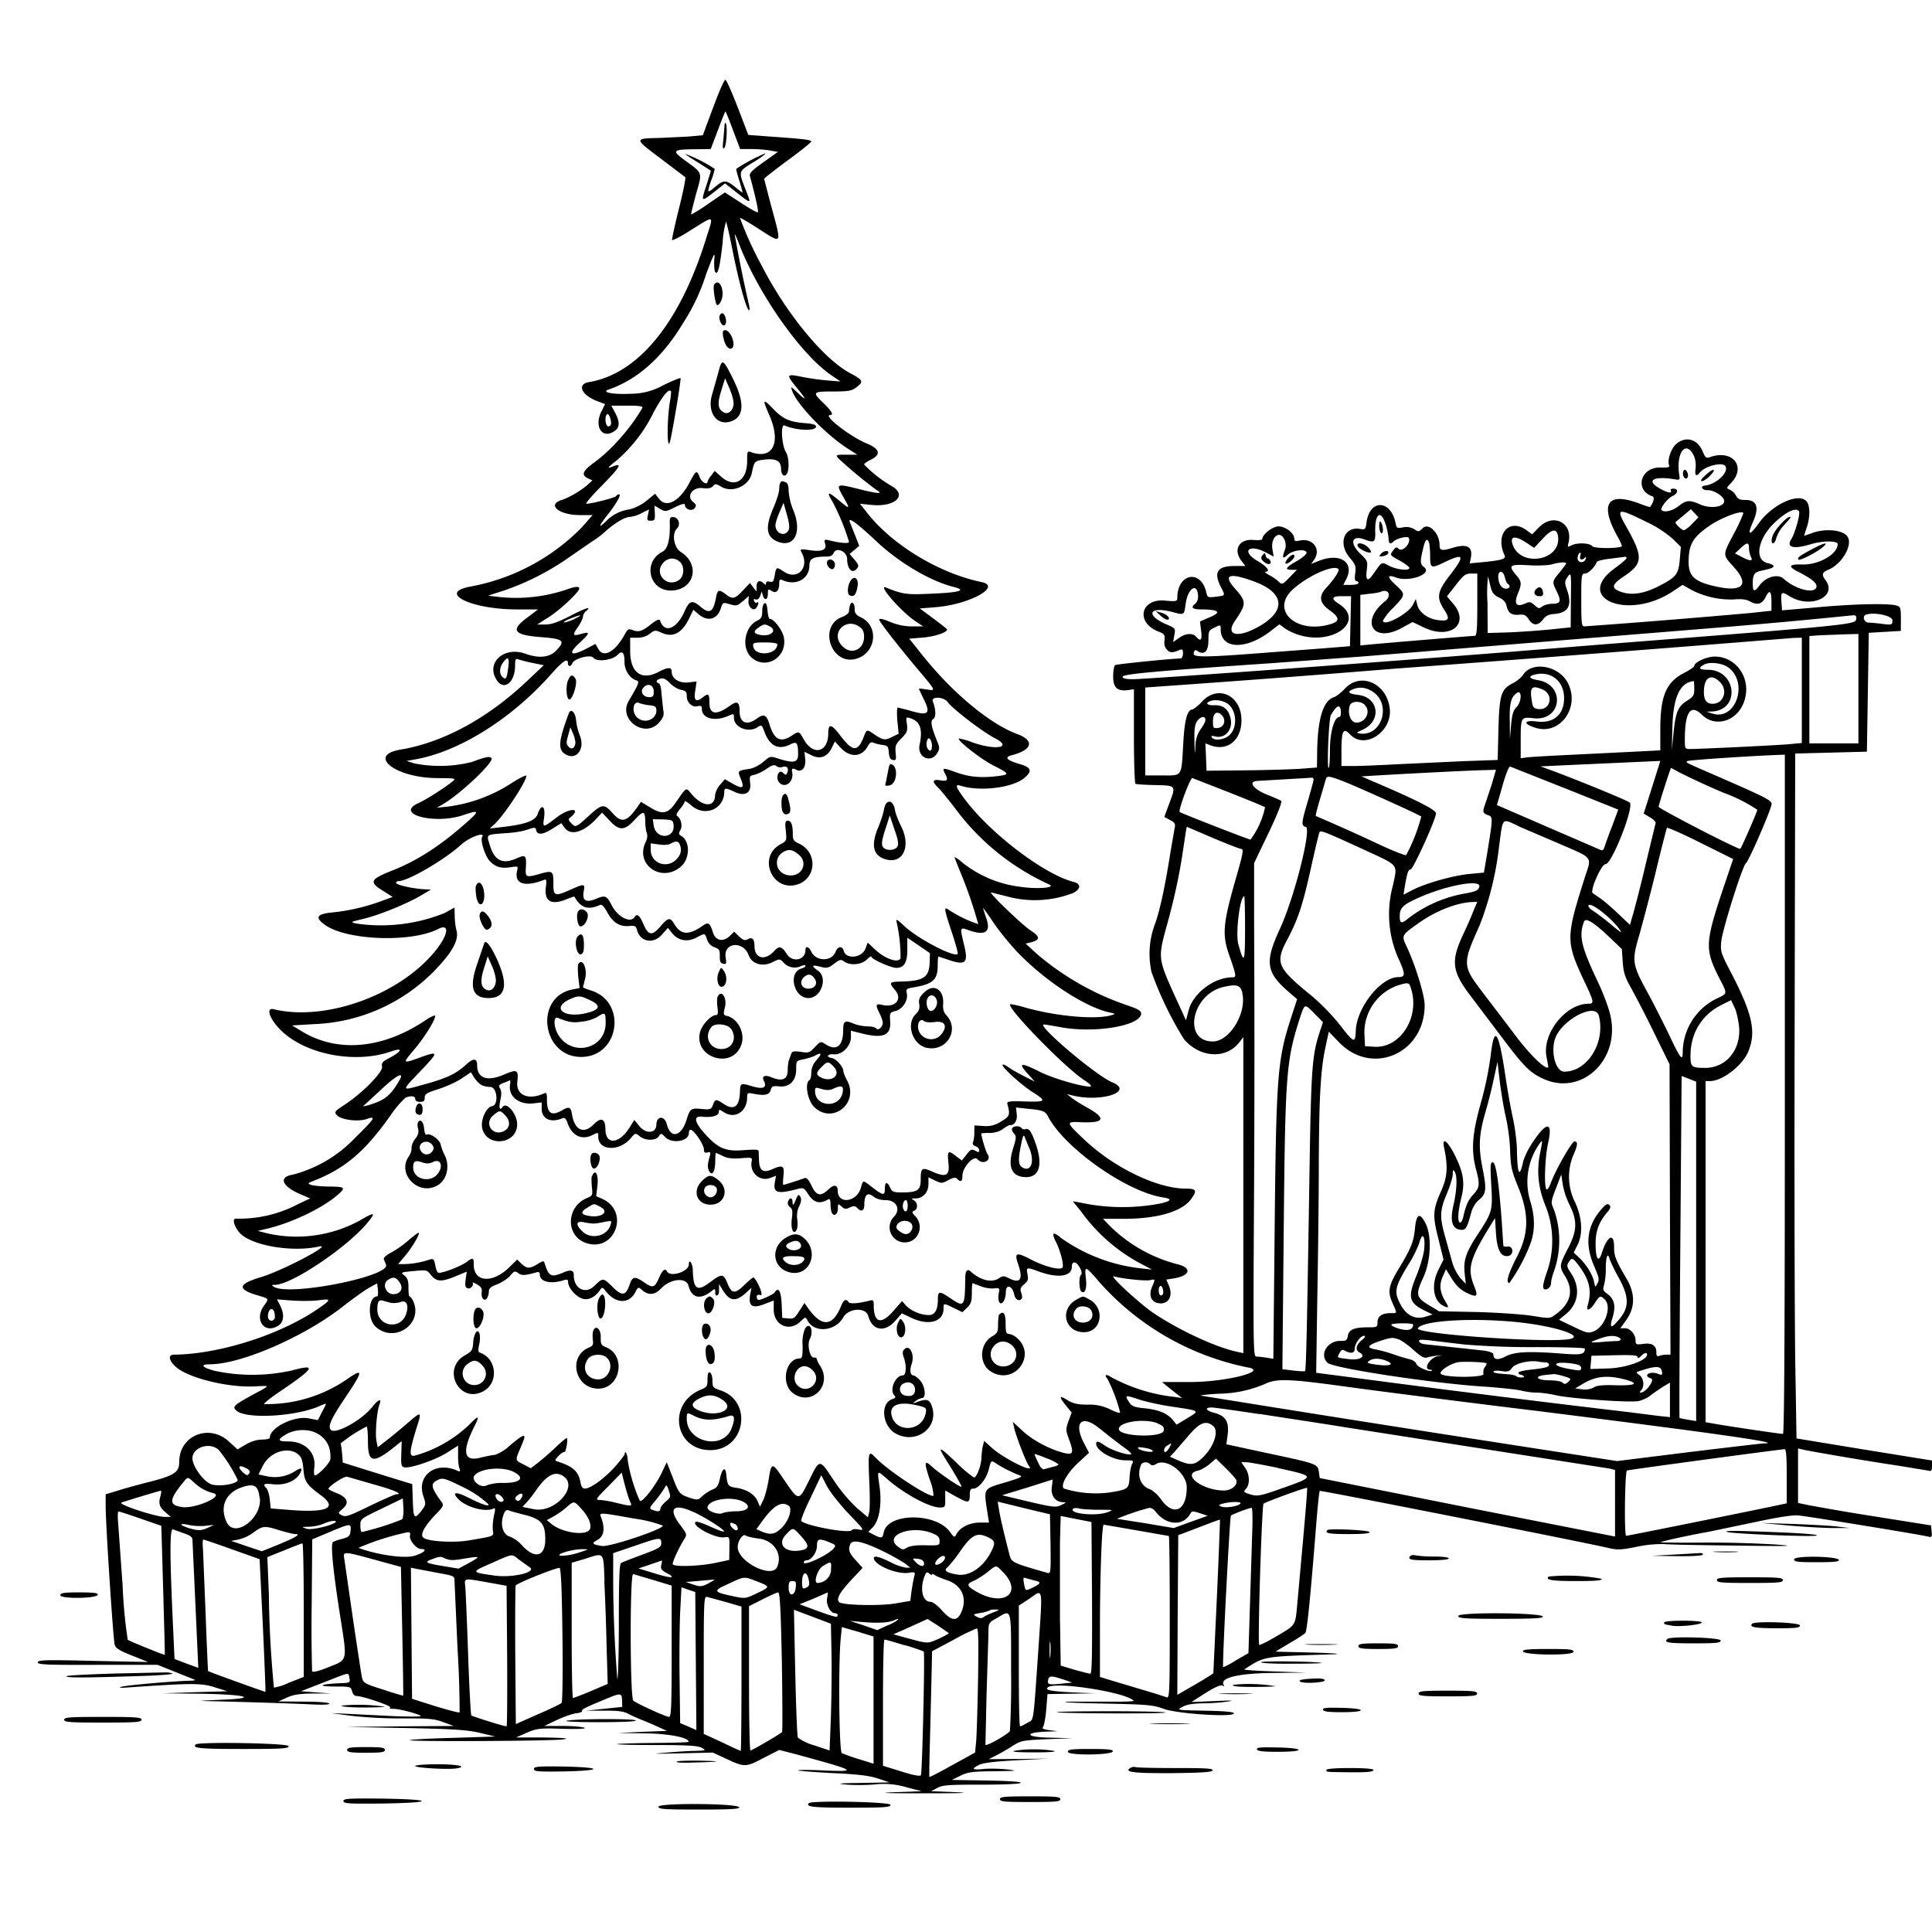 <svg xmlns="http://www.w3.org/2000/svg" id="svg" width="1024" height="1024" version="1.1">
  <path fill-rule="evenodd" d="m378 56.9-5.5 14.8-8 .7-14.5.7c-14.1.3-14.1.2 0 10.8l13.2 10c.4.3-1.1 7.7-3.3 16.5-2.2 8.7-3.8 16.3-3.7 16.8.2.4 4.3-1.6 9.1-4.7 14-8.7 13-9 9 3.8-13.9 44.8-36 71.8-62 76.2-6.6 1-4.3 6.8 4 10l4.4 1.7-1.8 3.6c-4.3 8.3.3 15.3 6.9 10.6 2.7-1.9 2.8-4.8.2-9.7l-2-3.7h8.6c6.5 0 8.3.3 7.8 1.3-6.4 11-16.4 22.2-25.3 28.7-6.4 4.7-7.2 6.7-3.4 8.6l2.3 1-2.3 2.1c-3.5 3.2-9.9 7-14 8.3-8 2.5-1.5 8 9.6 8h6.8l-5.8 6.6a111 111 0 0 1-59.5 31.4c-16.9 3.3 1.2 12 25 12h11.4l-6.1 4.6c-8.7 6.5-6.7 9 7.7 10.1 11.8.9 13 1.9 8.1 7q-5.4 5.7-16.4 1.8c-11.6-4.2-21.4 5.1-15 14.3 3.8 5.4 9.5.7 9.5-7.9 0-3.5.3-4 1.8-3.4a71 71 0 0 0 7.6 1.9l5.8 1.2-9 8.5c-21 19.8-44.3 32.4-66.9 36.2-18 3-2.8 15 19.4 15.1 10 .1 10.2.1 8 1.9-4.5 3.6-14.3 9.8-18 11.4-12.8 5.8 8.7 11.5 23.9 6.3 8.3-2.8 8.7-2.3 2.5 3.2-14 12.6-26.8 21-40.7 26.4-11.3 4.5-11.9 6-4.3 10.6l5 3.2-6 2.2a106 106 0 0 1-25.8 6c-8.7.8-9.7 2.8-3.5 7 12 7.9 45.4 9 59.4 1.8 6.4-3.3 5.5 3.2-1.8 12-19.1 23.2-58.1 37.1-85.4 30.5-4.2-1-2.2 5.1 3.7 11 13 13 39.5 18.1 58.6 11.4 6.8-2.4 5.8 0-1.6 3.8-3 1.6-3.6 2.4-3.2 4.2.7 2.7-10.3 14-19.8 20.2-5.6 3.7-5.7 3.9-4 5.7 2.4 2.4 11 3.4 15.4 2 5.6-2 4.6-.4-5.8 9.8a70 70 0 0 1-33.1 19.6c-7.8 1.2-5.8 6.2 4.1 10.4l5.1 2.2-6.4 3a67 67 0 0 1-33.2 7.7c-1.8.2-.6 4.3 2.2 7.5 6 6.7 27.5 10.5 42 7.3 8.4-1.8-19.6 13-31 16.3-12 3.6-12.4 6.4-1.3 9.6 6 1.8 6 1.6 3.1 5.6-5.3 7.6.7 15.3 8 10.2 2.7-1.8 3-6.1.6-10.6l-1.6-3.1 7.8.6c4.4.3 10.7.3 14-.1 7.3-1 7.3-.5-.8 5-20 13.5-52 23.6-75.6 23.8-3.4 0-2.7 3.4 1.4 6.8 7 5.8 27.8 10.8 41.7 10 8.2-.4 8.4-.8-1.8 4.7-9.4 5.2-10.4 6-8.4 8 4.7 4.7 30.4 3.5 43.7-2 1.9-.9 3.6-1.5 3.9-1.5s-.7 2-2 4.3l-2.2 4.4-4.2-.8c-7.6-2-21.3 4.6-21.3 10.1 0 .6-1.9 1-4.2 1q-4.1.1-8.5 2.6l-4.4 2.6-4.4-4C111 754.3 95 760.8 95 774.8c0 5.5-2.5 7.2-15.7 10.6-6 1.5-13.6 3.6-17 4.7L56 792v6.2c0 9.7 4 71 4.8 73.6.5 1.8 2.6 3.1 9.2 5.7l8.5 3.4-29.2-.6c-25-.6-29.3-.5-29.3.8 0 1.2 4.8 1.4 31.8 1.3h31.7l9 3.6 10.5 4.2q1 .5-1.7.6c-9.3.2-34.2 2.4-36.8 3.2q-3.3.9 4.5.3c32.2-2.2 37.9-2.3 44.8 0l6.7 2.1-17 .5-17 .6 18.5.2c25 .3 33.3 2.4 12.5 3.2-13.4.6-13.6.6-4 .8 16.7.4 42.4 1.2 52.3 1.7q9 .4 8.7-.5c-.4-.6-6.4-1-13.8-1l-13.2-.1 4.5-2c3.4-1.6 6.7-2.1 14-2.2h9.5l-8-.6-8-.6 12.1-4.7c14.3-5.6 13-5.4 13.6-2.3.5 2.3.2 2.5-3.6 2.7-12.2.4-14.7 1.8-3.3 1.8 7.3 0 7.7.1 8.3 2.5.3 1.4 1.3 2.5 2.2 2.5 3.4 0 19.2 5.4 18 6.1q-1 .8 1.7.7c3.2 0 14.5 3 14.5 3.9 0 .3-6.4.3-14.2 0l-23.8-1.2-9.5-.4 10.5 1.4a243 243 0 0 0 27 1.4c14.3-.1 17.2.2 22 2l5.5 2-28.5.2-28.5.3 31.5.6c25.9.5 33 1 39.5 2.6l8 1.9-22.3.7c-12.3.3-22.6.9-23 1.2-.8.9 75.5.5 81.3-.4 3.7-.5 1-.8-10-1h-15l5.7-2.5c5.3-2.3 6.7-2.5 19-2.1 7.7.2 12.5 0 11.7-.5s-5.9-1-11.4-1h-10l6.5-3.1c3.6-1.7 8.2-3.3 10.2-3.6 2-.2 3.6-.8 3.3-1.2-.5-.8 1.5-1.8 11.9-6.1 8.7-3.7 9.2-3.6 9.3.5l.1 3.4-9.7 1-9.6 1h9.5c7-.1 10.3.3 12.7 1.5 1.7 1 5.3 2.5 8 3.6 2.6 1 6.6 2.8 8.8 3.8l4 1.8-13 .5-13 .6 14.2.2c13 .2 23.3 2.2 23.3 4.5 0 .3-8.4.5-18.7.6s-19 .4-19.2.6c-.2.3 9.2.5 21 .5 16.7 0 22 .4 23.9 1.5 2.4 1.4 2.2 1.4-3.5 1.6-3.3 0-10.5.5-16 1-7.8.6-6.2.6 7.6.3l17.7-.4 6.3 2.9c10.6 5 11 5 20.5 0l8.4-4.3 7.8 2c33.4 9.1 34.3 9.6 16.2 8.9-8-.4-14.2-.4-14 0 .4.2 8.7.9 18.6 1.4 13.4.6 19.4 1.4 23.9 2.9l6 2-15 .3c-11.4.1-13.5.4-8.5.8 3.6.4 10.6.4 15.5 0a42 42 0 0 1 17 1.5l8 2.1-14.5.5q-14.6.6 16 .6c19.1 0 25.5-.2 17-.6l-13.5-.5 3.2-1.7c2.8-1.6 6-1.8 23.8-1.8 12.7 0 20.5-.4 20.5-1s-7.2-1-18.2-1.2l-18.3-.3 4.5-2.2c4-2 6.3-2.3 18-2.4 12.4-.2 13-.2 6.5-1-3.9-.4-9.4-.5-12.2-.2q-8.9 1-2.3-2.2c2-1 8-1.8 19.7-2.4l16.8-.9-15.7.2-15.7.1 3.7-1.9c2-1 6-3.2 8.7-5 4.7-3 5.5-3.1 18.5-3.7l13.5-.5-12-.3c-13-.2-14.1-2.8-1.5-3.2l5.5-.2-4.5-.6c-2.5-.3-4-1-3.4-1.3s1.5-4.6 1.9-9.3l.7-8.5 12.6-.2 12.7-.2-12.2-.5c-11.2-.6-14.5-1.2-13-2.6 3.3-3.4 41 2.4 45.6 7 .3.4-5.5.6-12.9.5h-22c-4.7.3 3.4.7 18 1 24.4.5 27 .7 33 2.9 7.5 2.6 37 4.5 37 2.3q.2-1.1-15.2-1.4c-15.2-.3-15.3-.3-12.1-2 2.2-1.3 5.6-1.8 11-1.9 4.3 0 10.3-.5 13.3-1q5.6-.8-7-.2l-12.5.5 4.7-3c7.2-4.7 10.7-6.4 12-5.6q1 .6.4-.4c-2.3-3.8 7.5-6.2 26-6.4l17.9-.2-17-.6c-9.4-.3-16.5-.8-16-1.1 11-7 9.1-6.8 47.5-8 4.7-.2-.4-.6-11.3-.9l-19.7-.5 7.5-4.5c4.2-2.4 8-4.9 8.4-5.5q1.3-1.6 5.6-56c.8-10.3 1.7-19 2-19.2.3-.4 140.1 27.2 152.7 30.2 5.2 1.2 6.8 1.1 15-.5a63 63 0 0 1 14.8-1.5c3 .3 20.6.6 39 .8 28.5.4 31.5.3 20-.6a622 622 0 0 0-37.4-1c-13 .1-23.6 0-23.4-.2.4-.5 16.2-3.9 25.3-5.5l24-5c12-2.6 20.7-4 23.5-3.7 4.2.3 63.8 10 68.8 11.2 2.1.5 2.3.3 2-2.7l-.3-3.2-29.5-4.7a1261 1261 0 0 1-35.2-6l-5.8-1.2v-28.9l2.5.6c3.3.8 33.4 6 51 8.6l15.8 2.6c1.3.4 1.7 0 1.7-2.4v-3l-35.9-5.8-35.9-5.9-.6-36c-.4-19.8-.6-101.5-.4-181.5l.3-145.5 19-.5 19-.5.5-31.5.5-31.5 8.5-.5 8.5-.5V328c0-6-.2-6.5-2.5-7.1-4.4-1.2-22.9-.8-42 1l-18.5 1.6-.3-4.3c-.4-5.6 0-5.9 4.3-3.2 11 6.9 25.7.3 19-8.6-2.1-2.8-1.8-4 1.5-5.4 7.3-3 13.2-13.2 10.2-17.6-2.3-3.5-11.5-4.5-18.7-1.9l-4.2 1.5c-.1 0 .4-1.9 1.2-4.1 2-5.6 2-12.3-.2-14.4-4.3-4.4-18.1 2-25 11.7-5 7-6.5 6.8-3.3-.3q5.4-12-4-11.9c-2.9 0-4-.5-5-2.5a7 7 0 0 0-3.3-3c-1.8-.7-1.7-.9.8-3.5 8.3-8.7.7-18-11.2-13.7-2 .7-2.4.3-3.8-2.9-2.7-6.6-8.7-8.4-13.8-4.3-2.8 2.1-5.1 8.6-4.1 11.3.5 1.3-.2 1.5-4.7 1.4-10.5-.2-13.7 12.1-4 15.3 1.2.4.5 3.2-1.3 5.6-.1.2-2.6-.6-5.4-1.7-17-6.5-21.5-.3-12.2 16.8a29 29 0 0 1 2.7 5.7c-1.6 1.3-14.7 1.3-15.7 0-1.5-1.8-8.2-2-11.2-.4-1.9 1-2 .9-1.5-1.3 2.7-10.7-8-16.2-15.7-8.2l-3.5 3.6-3.2-2.3c-9-6.4-16.6 2.2-11.5 13.3 1 2-1 2.7-11 3.7l-7.4.7.6-3.1q1.7-8.8-10.1-5c-5.4 1.6-6.5 1.3-6.5-1.6 0-6.4-5.8-12.1-9-8.9-1.9 1.9-2.2 2-4.4.5a8 8 0 0 0-5.9-1c-3.2.6-3.5.5-4-2.2-2.5-12.5-13.7-12.9-15.4-.5-.5 3.9-.7 4-3.7 3.5-8.3-1.3-11.5 8-5.2 15.3 3 3.6 3.4 4.5 2.9 8.2q-.6 4.2.6 4.2 1 0 1.1 1c0 .6-1.8 1-4 1h-4l1.5-3c4.7-9.1-3.5-14.4-15-9.5l-3.6 1.4 1.6-2.2c3.9-5.6-.7-11.7-7.6-10.2-2.3.5-2.9.3-2.9-1 0-2.9-4.6-6.5-8.4-6.5-3.1 0-8.6 4.3-8.6 6.8 0 .4-2 .6-4.6.4-7.7-.7-11 5.2-6.3 11.2l2 2.6h-5.9c-9 0-11.1 3.3-7.1 11.1 2.4 4.8 2.6 4.5-2.9 5.2-4 .5-4.2.3-4.8-2.1-2.7-12.7-15.4-10.4-15.4 2.7 0 1.8-.5 2-6.8 1.4-12.8-1-15.3 11.7-3.3 16.4 3.3 1.3 3.6 1.7 3.3 4.7q-.4 3.3 1.4 5c1.6 1.7 2.8 1.7 6.6.1 1.5-.6 1.8-.2 1.8 1.9 0 1.4-.6 2.6-1.2 2.6-5.4.1-33.9 3-34.7 3.5-.6.3-1.1 3-1.1 6 0 6.1 2.3 8.1 8.3 7.2l2.7-.4v24.8c0 13.6.4 25 .8 25.3s5.2.6 10.5.7c11.3.3 11.1 0 7.2 10.4l-2.4 6.5 3 1.6c2.5 1.3 3 2 2.5 4.2l-2.2 12.7c-2.8 17.8-5.4 30-8 37.6a45 45 0 0 0-2.1 26 186 186 0 0 0 17.3 35.8c8.5 9.8 22.2 10.6 29.2 1.6l2.2-2.8v167.5l-3.2-.7c-11-2.3-30-11-43.9-20.2-7.1-4.6-24.7-20.8-21.5-19.8 4 1.2 17 2.6 19.2 2 2.8-.6 2.8-.7 1 3.6s-.6 7.6 2.8 8.5c5.5 1.3 8.6-3.2 6.2-9l-1.4-3.4 3.8-.6c9-1.4 10-5.7 1.8-7.6a79 79 0 0 1-34.8-19.5l-4.4-4.5h11c18.3 0 31.5-4 36.1-11 2.8-4 2.3-5-3.1-5-15.2 0-38-11-53.7-25.8-10.1-9.5-10.2-9.8-1.9-9.4q18.8.8 3.1-7.8c-3-1.7-6.7-4-8.1-5.1l-2.5-2 2.5.6c15.3 4 33.6-1.9 21.4-6.9-8.5-3.5-40.5-30.7-36.1-30.6.7 0 4.8.7 9.2 1.5 17.8 3.2 41.4-.7 42.3-7 .2-1.7-1-2.5-8-4.9a145 145 0 0 1-47.8-27.5l-5.4-5 2.7-.6c5.1-1.3 5.1-3 0-6.3-4.6-3-22.5-20.2-21-20.2l8 2a56 56 0 0 0 35.5-1.7c4-2 4.3-4.8.5-5.8-15.5-3.8-44-25.4-57.8-43.7-5-6.7-5.6-8.4-2.2-7.3 10.3 3.2 28 1 33.9-4.4 4-3.5 3.3-5.3-2.3-7q-11.5-3.3-4-5c10.3-2.8 11.4-7.6 2.4-11C525 384 504.5 367 488.7 347l-6.8-8.5 7.6-.6c6.2-.6 12.5-2.7 12.5-4.3 0-.2-3.3-2.8-7.2-5.7l-7.3-5.4 8.7-.7c17.8-1.5 35-11 24-13.3-22.7-4.7-47.8-20-61-37.2l-3.4-4.3 6 .6c12.5 1.3 19.4-5 10.8-10a66 66 0 0 1-14.6-11.4c0-.5 1.6-1.6 3.5-2.5q8.4-4.2-2-8.6c-9-3.7-23.6-15.1-19.5-15.1q3 0-3.5-6.3c-6.1-5.9-5.9-6.2 5-6.2 7.9 0 9.8-.3 12.1-2 4.3-3.2 4-4-2.8-7.6-13.9-7.3-33.7-31.2-46.7-56.4a190 190 0 0 1-11.9-26c.2-.2 4.5 2.3 9.6 5.6 13.2 8.4 12.7 9.4 6.6-13.2L405 94.8c0-.3 5.6-4.7 12.5-9.8 6.9-5 12.5-9.6 12.5-10 0-.9-4.2-1.4-23-2.7l-10.4-.8-5.5-14.4c-3.1-8-6-14.6-6.6-14.8S381 48.7 378 57m10.5 12 3.8 10h6c3.4 0 8 .4 10 .8l4 .7-7.7 5.5c-6.2 4.4-7.6 5.9-7.1 7.5 2.5 9 4.7 18.7 4.2 19-.2.4-4.3-1.9-9-5l-8.5-5.5-8.8 6a88 88 0 0 1-9 5.7c-.3-.2 1-5 2.5-10.8 3.4-11.8 3.7-10.9-5.6-17.7-7.5-5.5-7.1-6 5.8-6.1l7.6-.1 3.8-10c2-5.5 3.9-10 4-10s2 4.5 4 10m-4.5-2.4-.6 7.4c-.5 4.3-.4 5.2.5 4.4 1.2-1.1 1.8-12 .7-13.2q-.5-.3-.6 1.4m-21 14.8c0 .3 3 2.3 6.8 4.6l7 4.5-2.3 7.5c-3.1 9.1-3 9.3 4.1 3.7l5.7-4.5 6.2 4.9c7.8 6.1 7.7 6.1 5-.8-4.2-10.7-4.3-10.3 3.6-15.2 3.9-2.3 6.8-4.5 6.5-4.8a95 95 0 0 0-15.4 8.2c-.1.1.6 3 1.7 6.4 1 3.3 1.8 6.1 1.6 6.1s-2-1.3-4-3c-4.7-3.7-6-3.7-10.4 0s-4.5 3.5-2.1-3.5a33 33 0 0 0 1.8-6 76 76 0 0 0-15.8-8m25.5 52.4c3.4 16.7 7 29.6 8.4 30.5.5.4.5-1 0-3.2a709 709 0 0 1-7.5-37c.2-.1 1.1 1.9 2.1 4.5 10 26.5 33 59.3 49.3 70.3l4.7 3.2-7.5-.6a134 134 0 0 1-13.7-2c-7.4-1.5-7.6-1-2.5 5.3 5.6 6.7 6.1 8.2 1.3 3.6-4.2-4-4.2-4-3.1-1 2.8 7.4 18.1 23.2 29.7 30.5l4.7 3h-5.8c-5.3 0-5.7.1-4.5 1.7a234 234 0 0 0 20.6 17.1q5.5 3.2-9.5-.6c-12.1-3-12.3-2.9-8.2 4.2 3.8 6.7 3.6 6.8-2.6 1.6-5.8-4.8-6.4-4.5-3 1.2a120 120 0 0 1 8.6 21c0 1-4.5.7-10.4-.8-2.7-.6-2.9-.5-2.2 2q1.3 4.8-9 3.1c-4.3-.6-4.5-.5-3.5 1.4 4.3 7.9-2.2 14.9-9.4 10.1-4-2.7-4.1-2.6-4.9 2-.5 3.2-1 3.7-2.6 3.3q-2-.4-2 .8 0 1.5-1.2.1c-2-2-3.8-1.4-3.8 1.6v2.7l-1.8-2.2-1.7-2.3-3.8 4c-4.2 4.5-5.4 4.8-9 2s-4.4-2.5-5.2 1.7c-1.4 7.8-3.4 9-8.3 4.8-4.3-3.6-5.8-3.2-8.2 2.2-4.3 9.8-10.8 12.3-13.2 5.1q-.5-1.2-4.4 1.8c-5 4-6.8 4.6-10 3.4-2.2-.9-2.7-.6-4.2 2.1-5 9.3-11.2 12.8-14 8l-1.6-2.8-4.4 2.3c-8.5 4.5-10.6 3.2-4.3-2.6 6-5.6 6.1-6.4 1.1-5-4.5 1.3-4.8.7-1.6-3.8 1.4-2 2.6-4.5 2.6-5.4 0-.8.7-2.1 1.5-2.8 3.5-2.9.1-1.9-8.2 2.4-6.6 3.4-10 4.6-13.3 4.6h-4.3l6.3-4c6.2-4 16-13.3 16-15q.2-2.1-7.1.6a84 84 0 0 1-36.4 3.7l-4.8-.6 8.7-2.8a138 138 0 0 0 34.5-17.7l11.6-8a49 49 0 0 0 7-5.2c4.9-4.5 10.6-8 13.2-8a18 18 0 0 0 6.3-2l4-2-.6 3c-.6 2.6-.4 3 1.5 3 2.2 0 2.4-.6 2.1-5.2l-.1-2.8 2.9 1.7c2.8 1.6 3.1 1.6 8-.9q5.4-2.6 5.2-1.2c0 2.3 3.6 3.6 5.1 1.8 1.1-1.4 1-1.9-.7-3.3-3.8-3-.4-8 5-7.4 3 .4 4.5 0 5.5-1 1-1.4 1.6-1.4 4.4.3 6 3.5 14.9-.5 16.2-7.4 1.3-6.2 1.4-6.3 6.6-7 6.4-.7 8.9.7 8.9 5.1 0 3.5 2.3 4.6 3.4 1.7 1-2.8.6-8.4-.8-10.7-2.3-3.7-3-15-.8-14.2 6.5 2.8 16.7 3.1 16.7.6q.1-1.4-5.5-1.8c-8.5-.6-12-2.2-17.2-7.6-5.5-5.7-5.8-5.3-2.2 3 6.6 14.7 2.2 24-9.4 20-2.1-.8-2.2-.6-2.2 4.7 0 10.4-6.6 14.5-13.6 8.4l-3.6-3.2-1.9 2.5a10 10 0 0 0-1.9 3.2c0 2-3.2.3-4.1-2.3-1.5-4-2-3.8-5.3 2.5-5.2 10-12.2 14-16.2 9l-2.2-2.8-4.4 3.6c-2.6 2.2-6.3 4-9.2 4.7a21 21 0 0 0-12.4 6.3c-4.4 4.2-4 2.7.9-3.5 4.7-6 7.4-10.8 6-10.8a2 2 0 0 0-1.6 1c-.5.8-12.9 4-15.7 4-.7 0 2.8-4.2 8-9.4 9.6-9.8 11.2-12.3 6.6-10.6-4 1.6-3.9 1.2 1.5-3a80 80 0 0 0 19.6-25.6q7.2-13.1 9.1-11.1c.2.2 0 3-.6 6-1.7 11-1.4 28 .4 19.6s5.7-32.1 5.3-32.5c-.2-.2-4.3 1.4-9 3.7a35 35 0 0 1-17.5 4.6c-9 .5-15.8-.8-11.7-2.2q23.2-8 39.7-35.5a106 106 0 0 0 12-25.5c4.3-11.5 4.9-12.4 4.4-8-.2 2.8 0 5.7.4 6.5 1.4 2.3 2.5-2 4-15.3a50 50 0 0 1 1.8-11.2c.3.3 2 7.6 3.7 16.4m-10 17c-.6 1 .1 7 1.1 10.1.8 2.3 3.4-1.7 3.4-5.1 0-5-2.6-8-4.5-5m2.9 16.5c-.3.8 0 2.4.6 3.6 1.6 3 3.5 1 2.6-2.4-.7-2.8-2.3-3.4-3.2-1.2m2 11.3c.6 4 2.8 7 4.5 5.9 2.4-1.5-.6-9.6-3.6-9.6-1.2 0-1.4.7-1 3.7m-2.5 18.5-3.4 12c-2.6 8.8 2 16.2 9.2 14.4q11.4-3 2.4-21.8c-5.8-11.8-6.3-12.1-8.2-4.6m8 17.2c-.4 3.5-3 5.6-5.5 4-2.9-1.8-3.1-4.7-1-11.4l2-6.5 2.4 5.5c1.3 3 2.3 6.8 2.1 8.4m-64.9 9.8q-.1 1.7-1.4 1.8c-1.6 0-2.2-5-.8-6.4.8-.8 2.1 2 2.2 4.7m573.7 16.9q1.5 3.1 1.1 7-.8 6 2.4 2.1c2.9-3.4 12-5.6 13.4-3.2 2 3.2-4.9 9.7-11 10.3-2.6.3-1.3 2.5 1.5 2.4 3.3-.1 8.3 3 8.8 5.4.7 3.4-6.8 4.7-12.6 2.2-5.6-2.5-7.4-2.4-11.3.7-3.4 2.7-7.7 3.7-9.2 2.3-1-1 3.2-6.4 6-7.6 2.8-1.4 3-3.8.2-3.8q-1.7 0-1.4 1c1.2 1.9-2.5 1-6.6-1.6-6.5-4-2-6.2 9.1-4.3 2.3.4 2.5.1 2-2.6-1.7-11.4 3.4-18.4 7.6-10.3m-5.6 9.7c0 2.2 1.6 3.6 2.4 2.2.8-1.2-.3-4.1-1.5-4.1q-.8.2-.9 2m11.8 1q-3.3 3-1.7 3c.8 0 2.8-1.3 4.4-3 3.7-3.9 1.5-4-2.7 0m-490.1 3.7c-.4.3-.7 2-.7 3.5 0 1.7-1.4 6-3 9.8-4.5 10.3-4 15.5 2 18 8.9 3.7 13.3-4.8 8.5-16.5a34 34 0 0 1-2.5-10.1q0-4.3-1.6-4.8c-2-.7-2-.7-2.7 0m4.2 25.5c-1.9 3.6-6.9 1.7-6.9-2.7 0-1.2 1-4.3 2.2-7l2.1-4.9 1.8 6.4q1.9 6.6.8 8.2m479-3.5c-1.8 1.9-3.8 3.4-4.4 3.4-1.2 0-5.1-3.8-4.4-4.3l4.3-3.6 3.8-3.2 2 2.1 2 2.2zm56.6-6.6c.8 1.3-2.1 11.7-4.1 14.8-2.8 4.4 1.2 5.4 10.2 2.7 6.4-2 14.4-2 14.4-.1 0 5.3-9.9 11-18.7 10.8q-11.2-.4-1.5 4.2c7 3.7 9.6 6 8.9 8-1.4 3.5-11.4.8-17.4-4.7-3-2.7-9.2-1-12.5 3.3-2.9 4-3.8 3.8-3.8-.7 0-4.8.8-6 4.5-6.8 5.5-1.2 6.5-1.6 6.5-2.5 0-.5-1.4-1.1-3-1.5-7.4-1.6-5.4-13 3.7-21.6 5.9-5.6 11.4-8.2 12.8-5.9m-80.5 5.8a60 60 0 0 1 13.7 8.9l4.2 4.2-.6 6.8c-.7 7.9-1.9 9.3-11.8 14.3q-11 5.5-19 2.8c-5.7-1.9-5.5-3.8 1-8.2 10.3-6.8 10.5-10.2 2-25.5-6.3-11-5.7-11.3 10.5-3.3m51-4.7a81 81 0 0 1-5 10.7c-6.1 11.7-6.1 11 0 17.8 8.2 9 4.9 13.2-8.3 10.5-12.3-2.5-15.7-5.4-15.7-13.2 0-9.3 2.2-13.1 11-19.2 6.5-4.5 18-8.7 18-6.6m-189.5 6a37 37 0 0 1 1.5 7.6q.1 3.8 2.6 1.3c1.6-1.6 7.3-3 8-2 1.6 2.7-3.3 8-5.4 5.8-1-1-1.5-.8-2.7.8-2 2.7-2 2.6 3.5 5.6 2.8 1.6 5 3.3 5 3.8 0 1.7-6.4 1-10.5-1-4.5-2.3-3.8-2.6-8.8 4.5q-4.3 6-3.3-2.3c.6-4.6.5-5-3.4-8.7-6-5.8-4.5-10.2 2.4-7.5 5 1.8 5.6 1.4 5.5-3.8-.3-10.2 3-12.5 5.6-4m-379.5-.5q.3 12.7-4 14.8c-10.4 5.4-7 20.5 4.5 20.5 12.4 0 16-13.7 5.4-20.4-3.7-2.3-5-9.5-2.1-12.5 2-2 1-5.5-1.6-6-2-.2-2.3.1-2.2 3.6m589.3-.4q-5.2 5.5-5.3 9.1c0 2.7 1.8 1.7 2.5-1.3a19 19 0 0 1 4-6.7c2-2.1 3.5-4 3.5-4 0-1.2-2 0-4.7 2.9m-480 9.4c12 11.4 28.7 21.3 41.2 24.4q10.8 2.7-12.6 3.6c-12.5.6-14.7.2-23.3-3.3-4.9-2 8.2 13 15.8 18l3.9 2.6h-6q-5.8 0-11.6-2.4c-3.5-1.5-5.7-2-5.7-1.2 0 1.1 10 14 22.1 28.3 8 9.6 8 9.5 2.9 8.7-2.2-.4-4-.5-4-.3l2.5 5.3c4.1 8.1 2.6 9.3-8 6l-5.7-1.4c-.4 0-.5 3.1-.2 6.9l.7 7-3.1 1.5c-4.1 2.1-5 2-9.4-.9-4.6-3.1-4.3-3.2-6.1 1.3-3.2 8-5.8 7.7-12.7-1.4-4.3-5.7-6-6-6-.8 0 10.2-8 12.2-13 3.3-2.5-4.5-2.5-4.5-6.5-1.9-5.8 3.8-9.2 2-11.6-5.9-1.6-5.3-3-6-6.8-3.2-5.4 3.9-9.1 2.2-9.1-4 0-4.8-1.3-5.6-4.9-3Q376 382 376 372.4c0-4.7-.5-5.1-3.4-2.9q-5.5 4.5-4.1-3.4l.7-4.9-4.4.5c-4.8.5-8.8-2-8.8-5.7q.2-3.7-6.7 0c-9.3 5-15.3.6-15.3-11v-7h3.9q3.8 0 6.5-2.1c2.7-2 2.8-2.1 6.6-.4q8.5 3.7 14-7.2l2.5-5.1 2.8 2.4c4.7 4 9.8 2.8 11.7-3 1-3.3 1.3-3.4 4.3-2.5 4.3 1.2 4.1 1.2 7.6-1.6l3-2.6-.2 2.7c-.2 3.3 2.8 5.7 4.3 3.4 1.2-1.9 1.3-3.3.1-2.6q-.9.4-1.4-.9-.6-1.4.8-.8 1.5.4 2.4-1.8l.8-2.4.7 2.3c1 2.8 2.6 2 2.6-1.4 0-2.2.2-2.3 2-1.2 2.4 1.5 4 0 4-4 0-2 .4-2.3 1.8-1.7 7.2 3.2 14.2-.7 14.2-7.8 0-3.7 2-4.7 9.2-4.7q2.8 0 3.6-1.8c1.3-3.5 7.2-1 7.2 3.1 0 4.6 2.2 7.6 4.4 5.8 2.1-1.8 2-2.5-.7-5.7l-2.4-2.8 2.5-2.1 2.6-2.2-2.1-5.4-2.9-7.3c-1.1-3 4.2 1 13.9 10.1m266.7-8c0 1.7.5 3.5 1 3.8 1.3.8 1.3-3.5 0-5.5q-1-1.8-1 1.7m94.8 5.7c1.6 13.3-21 16.5-24.3 3.4-1-3.8 2-3.8 7.6-.1l4 2.7 4.5-4.8q7.4-8.1 8.2-1.2M681 286.5q.9 2.5 0 5-2.4 6.2 1.3 2.7c2.8-2.7 10.2-3.5 10.2-1.2 0 .8-2.4 2.8-5.2 4.4-6 3.4-6.6 4.6-2.6 4.6h2.7l-3.9 4c-3.8 4-4 4-6 2.1-1-1-3.4-2.6-5-3.4q-2.6-1.5-1.7-1.7c2.7 0 .8-2.7-4-5.5-9.3-5.3-5-9.6 4.5-4.5l3.8 2-.6-3.4c-1.4-7 4.1-11.3 6.5-5.1m76.4 1c.3 1 .6 4 .6 7 0 6.8.4 7 7.8 3.4 10.3-4.9 10.8-3.5 2.5 7.2-6.6 8.6-7 11.6-2.9 18 3.3 5 2.6 6.3-3 5.6-5.4-.6-10.1-4-11.2-8l-.8-3.2-1.5 3c-2.3 4.8-15.9 12-15.9 8.4a31 31 0 0 1 5.5-6.8c6.6-7 6.6-7 1.3-12q-7.1-6.6.1-4c7.3 2.6 19.5-2 14.9-5.5-2.1-1.6-2.2-2.8-.6-9.5q1.7-7.7 3.2-3.5m-37.8 1.8c.6 1.6 6.1 4.2 7 3.3.3-.3-.4-1.5-1.5-2.6-2.4-2.4-6.3-2.9-5.5-.7m207.4 1.2c0 1.4.5 3.4 1 4.5q2 3.7-5 0l-3.4-1.8 2.9-2.7c3.5-3.3 4.5-3.3 4.5 0m33.4.5c-6.6 3.5-8 4.6-7.2 5.5.8.7 9.5-3.7 12.8-6.5 3.6-3 1.1-2.6-5.6 1m-228.5 2.5c-1.1 1.4-1 1.5 1 1.2q2.3-.4 2.9-1.6c.5-1.7-2.3-1.5-3.9.4m-62.7.6c-1 1.3-1 1.9.3 3.2 2 2 4.6 2.1 3.9.1q-.7-1.4-1.4-1.5-.8-.1-1.2-1.7c-.3-1.4-.4-1.5-1.6 0m168.5.1c-.8 2 .4 2.8 2 1.5q1.5-1.5.7.5c-.7 1.8-3 2.1-4 .6-.6-1.2.1-4 1.2-4q.5.1 0 1.4m-155 1.6c-1 1.1-1.5 2.3-1.2 2.7.8.7 4.7-2.5 4.7-3.9s-1.6-.9-3.5 1.2m179.5-.2c0 .5-2.7 2.8-6.1 5.3-22.2 16 6.9 28 30.4 12.5l5.4-3.6 4.4 2.5a45 45 0 0 0 23 5.2q5.4-.5 8 .9c4.3 2.4 6.7 1.7 8.7-2.3q3.2-6.4 3 3.8v3.6l-11.1 1.2a5552 5552 0 0 1-88 7.1c-1.5 0-1.7-1.3-1.7-14 0-13.2.1-14 2-14 1.7 0 5.4-3.6 6.2-6.1.2-.6 3.5-1.4 7.3-1.8l7.8-1q.7 0 .7.7m-501.8 1.9c2.6 2.3 2.4 7.8-.4 9.7-6.1 4.3-13.3-3-8.7-8.7 2.4-3.1 6.3-3.5 9-1m78.2-.1c-.8 2.2 2.5 5.4 3.6 3.5.5-.8.7-2 .4-2.7-.7-2-3.3-2.5-4-.8m391.7 1c0 .3-1.6 2.5-3.5 4.8-4.1 5-4 4.8-1.4 10.3 2.4 5 2 6.3-2.5 6.3-1.8 0-4 .6-5.2 1.4-1.7 1.3-2.1 1.2-4.1-.6s-2.7-2-4.8-1q-7.5 3.3-4-5.5c2-4.8 2-6-1-9.5-4.4-5.2-3.6-5.8 6.8-5.2 5 .3 10.6 0 12.2-.5 3.4-1 7.5-1.4 7.5-.5m-120.7 3c.8.8-2.4 5.6-6.5 10s-3.6 8 1.9 11.9c5.3 3.8 5.4 5.8.4 7.3-17.8 5.4-31.8-7-20.4-18 7.7-7.3 22-13.8 24.6-11.2m88.2 4.4c.4 1.6 1 3.2 1.6 3.5 1.6 1 1 2.5-1 2.5-2.4 0-4.1-2.8-4.1-6.4s2.7-3.3 3.5.4M783 320.5c0 13-.3 16.5-1.3 16.5-1.3 0-42.4 3.4-54.5 4.5l-6.2.6v-26.8l4.8-.6c2.6-.2 5.4-.7 6.2-1.1 4-1.7 5.7 2.2 2.2 5-13.6 10.8-6.4 22.6 8.8 14.2l5.7-3.1 5.4 2.6c14.5 7.3 25.6-1.6 15.8-12.7l-3-3.5 4.7-6c4.1-5.3 5.2-6.1 8-6.1h3.4zm7.1-9.2c.8 2.9 1.8 4.2 4.4 5.4q3.4 1.5 4 4.4c.8 3.8 2.7 5.1 6.7 4.7 2.7-.2 3.6.2 5 2.4q3.5 5.3 7.6.2c1.4-2 3-2.8 6.3-3 7.3-.7 9.3-4.7 6.4-12.9-1.2-3.5-1.2-4.3 0-6.2 2.3-3.4 2.3-3.4 2.1 12l-.1 14.2-11.5 1.2a444 444 0 0 1-22 1.5l-10.5.3-.1-16a77 77 0 0 1 .3-14zm-125.4-3.1c16.8 6.2 17.2 16.2 1 24.7-10.5 5.5-16.3 3.4-11-4 6-8.9 6-10-.2-17q-9.7-11 10.2-3.7m-213.5-.9c-2 2.5-2.5 7.7-.7 8.3 2.2.9 3.2-.3 4-4.7.7-3.8-1.3-6-3.3-3.6m183.8 9.3a5 5 0 0 1-1.5 3.4q-4.1 3.1 3.8 3 13.3.2 4 4.1l-5.3 2.3.6 4.8q1 7.5-2.6 3.3c-1.8-2.1-5.7-1.9-9.2.7l-3 2.1.6-3.6c.7-3.7.7-3.7-4.7-6-11-5-8.2-9.5 3.8-6.3 6.2 1.7 6.1 1.7 6.9-4.2 1.2-8.9 6.6-11.9 6.6-3.6m179-4.2c-1.5 1.9-.5 3.6 2.1 3.6q2.2.1 1.7-2.2c-.4-2.7-2.1-3.3-3.7-1.4m-98.3 16.9-.3 13.2-15 1.2-29 2.2c-33.3 2.6-39.5 2.6-38.8.3.4-1.8.8-2 2.4-.9 3.3 2 5.4-.2 5.4-6.1 0-4.7.2-5.2 3.3-6.6 3.2-1.6 3.2-1.6 3.2 1.2.2 10.3 13.3 10.8 26.3.8l4.8-3.7 3 2.2c1.7 1.2 5.1 2.8 7.6 3.5 18.3 5.5 34.9-7.5 21-16.5q-6.8-4.3 1.9-4.1h4.5zm-310.5-9.6c-.8.3-1.3 2.1-1.3 4.2 0 3-.5 4-2.5 5-6.7 3-8.7 14-3.6 19.2 7.5 7.4 19.4.6 17.6-10-.6-3.9-5.3-10.1-7.5-10.1-.5 0-1-2-1.2-4.3q-.3-4.4-1.6-4m45.4.9a11 11 0 0 0-.6 3.3q-.1 1.6-3.4 3c-13.3 4.7-6.1 26.3 7.4 22.2 10.4-3.1 12-17.3 2.3-21.9-2.6-1.2-3.3-2.2-3.3-4.3 0-3.2-1.5-4.6-2.4-2.3m164.7 5.9c1.6 1.4 3.3 2.2 3.9 1.9 1.3-.9-1-3-4.2-3.8l-2.5-.7zm387.7 2.2c0 2.5-.1 2.6-5.2 2-3-.4-6.3-.7-7.5-.7-2.3 0-3.4-3.5-1.3-4.2 4.4-1.5 14 .5 14 3m-698.5-.7c-2.2 1-4.7 1.8-5.5 1.8s.5-.9 3-1.9c5.8-2.4 7.7-2.4 2.5 0m679.3.3c-.4 2.7-4.3 3.1-133.8 13.2l-43.5 3.5c-45.6 3.8-199 15-206 15q-5.6 0-5.5-1.3c0-1.4 17-3 79-7.2l47.5-3.5 192.2-15.6a3428 3428 0 0 0 68.6-6.3q2-.1 1.5 2.1m-527.5 4.6c2.4 2 2.2 7.7-.3 10.2-2.7 2.7-6.6 2.5-9.5-.5-7-7 2.3-16.1 9.8-9.7M408 332c4.4 2.4 0 5.8-5.6 4.4q-4.6-1-.3-3.8c2.6-1.9 3.3-2 5.9-.6m577 33v29h-26v-56.9l5.8-.4 13-.5 7.2-.2zm-30 1v27.8l-6.2.6c-6.2.6-48 2.6-53.2 2.6-2.5 0-2.6-.3-2.6-4.9q0-22 8.9-13.4c7.7 7.7 20.2 3 23-8.5 3-11.3-5-22.2-16-22.2-4.4 0-10.9 3-10.9 5 0 .5-2.2 2-4.9 3.4-10 5-13.1 12.3-13.1 30.1v11.2l-11.7.6L834 400c-12.4.6-23.7 1.2-25.2 1.5l-2.8.4v-8.7c0-13.2 0-13.3 7-12.5 14.8 1.5 16.9-17.7 2.2-20.2-4.6-.7-5.4-2-2-2.9C822 355.3 829 361 829 370c0 8.8-5.6 13.6-14.6 12.4-6.9-.8-7.2 1.2-.7 3.3 13 4.3 24-10.7 17.3-23.7-4.6-9.1-18.8-11.8-23.7-4.4-.9 1.4-3.3 3.4-5.4 4.5-6.3 3.2-7.2 6-7.7 24.5l-.4 16.2-17.2.6L742 405c-9.6.5-20.5 1-24.2 1H711v-8.2c0-10.5 1-12.3 4.5-8.6 8 8.6 23.1-1.8 21-14.4-2-12.9-15.4-18.5-23.5-10-2 2.2-4.7 4.3-5.9 4.7-6 1.9-9 12-9 31.7l-.1 5.6-9.2.7c-5.1.3-18.3.7-29.3.8l-20 .2-.3-7.2-.3-7.3 2.6 1c9 3.4 16.5-2.6 16.5-13.2 0-13-12-19-20.6-10.3a22 22 0 0 1-5.2 4.5c-3 0-4.4 5.5-5.1 19-1 17-.3 16-11.2 16H607v-46.6l16.8-1.2a10179 10179 0 0 0 114.2-8.7 29911 29911 0 0 0 212.8-16.4l4.2-.1zm-543-24.5c-.1 5.7-12 6.6-12.8 1-.2-1.8.3-2 6.3-2 3.7 0 6.5.4 6.5 1m-81 9.6c0 4 2.8 8.4 6 9.4 2.1.7 2 1.2-3.7 10.9-6 10 8.7 20.3 16.2 11.4 2.2-2.7 2.6-3.8 2-6.7l-.9-8.5c-.1-2.8-.7-5.1-1.4-5.4-1.9-.6-1.4-2 1-2.5q2-.7 4.9 2.4c1.5 1.6 4.1 3.2 5.8 3.5 2.6.5 3.1 1.1 3.1 3.4 0 3.4 2.9 6.1 5.8 5.3q2.4-.7 2.2 1.4c0 5 6.4 6.8 13.4 4 3.6-1.6 3.6-1.6 3.6.8 0 5 7.6 8.1 12.4 5 2.3-1.5 2.4-1.4 4 3q4.3 10.7 13.6 6c3.3-1.7 4-.8 4 5.4 0 4.3-2.3 4.8-10.7 2.1-4.1-1.3-4.3-1.2-7.7 1.8-2 1.7-5.2 3.4-7.3 3.7-6.4 1-6.4 1-4.8 5 2.3 5.4 1.2 6-4.8 2.5l-3.5-2-2.6 3a11 11 0 0 0-2.6 5.4c0 6.5-6.2 6.5-12 0-3.7-4.3-2.7-4.8-9 4.2-4 5.8-7 6.3-13.3 2.4l-5-3-1.5 2.2c-5.9 8.5-8.6 9.3-13.5 3.8-4.6-5.2-5.6-5-12.7 1.5-6.7 6.1-7 6.3-9.4 3.6-1.5-1.6-1.5-2-.1-3 5.8-5-.5-5-7-.2-8 6.1-7.9 6.1-7.1.3.8-6.2-1.5-7.4-3.4-1.8-1.2 3.7-6.5 5.6-20 7.1l-5.4.6 2.5-2.3c5.2-4.8 16.9-22.6 16.9-25.6 0-.6-3.1.9-7 3.3a81 81 0 0 1-34.5 13l-6 .6 3-1.7c9-5.1 27.3-22.3 26-24.5-.8-1.2-2.7-.9-10.5 2a70 70 0 0 1-30.5.7l-4-1.3 4.5-.8c23.1-4 50.8-21.3 71.5-44.5 6.7-7.6 9.5-9.5 9.5-6.6 0 2 1.6 2.1 2.3.2 1-2.6 9.8-4.9 11.2-3 1.7 2.4 10 1.4 12.8-1.5q3.8-3.9 3.7 4m-61.6 2.6c-.8 6-1.2 6.7-3 5.2s-1.8-5 .2-7.7q3.9-5.4 2.8 2.6m646.1-.4c11.6 7.6 4.8 28.9-7.9 24.8l-3.1-1 2.8-.1c15.2-.6 13.2-22-2-22.1q-7.2 0-2-2.8c2.8-1.5 9-.8 12.2 1.2M301 360.7c-1.2 3.2-.8 9.5.6 10 1.8.5 4.6-8.6 3.5-10.8q-2.3-4-4 .8m610.5.8c4.4 4.3 2 11.5-3.8 11.5q-4.8.2-4.7-6.3c0-7.6 3.8-10 8.5-5.2M898 365c0 3.5-.4 4.2-3.8 6.4-4.9 3-6.1 6.1-7.2 17.2l-.9 8.9.3-12c.4-16 4-23.8 11.4-24.5 0 0 .2 1.8.2 4m-551.5 1.5c0 2.5-.4 3-2.4 3-3.2 0-5-2.8-3.1-5 2.2-2.7 5.5-1.5 5.5 2m381.5.4c9.5 6.8 4.3 23.3-7 21.9-2.4-.4-2.3-.4 1.1-2 10.4-4.6 8.8-17.3-2.4-18.5q-8-1-2-3.2 5.2-1.8 10.3 1.8m89.5-1.5c6.2 2.6 4.4 11.2-2.2 10.4-2.4-.3-2.9-.9-3.4-4.2-1.2-7.4-.1-8.6 5.6-6.2m-13.7 9.3c-1.8 2-2.4 4-2.9 9.6l-.6 7.2-.1-9.3c-.2-9.4.6-12.6 3.7-14.9 2.8-2 2.7 4.4 0 7.4M502.2 372c2.5 3.6 18.6 15.9 25 19.2 9.8 5 .8 6.7-11.7 2.3a36 36 0 0 0-7.3-2.1c-1 1 11.6 10.9 18.1 14.2 9.4 4.8 9.4 5 .2 6-8.3.7-13.8 0-21-2.7-5.6-2-6.2-2-4.7 1 2 3.5 1.4 4.4-2.4 3.7q-6.3-1.1-1.2 3.8c1.2 1.2 5 5.8 8.4 10.2a128 128 0 0 0 50.3 41.1c4.4 1.8-5.8 2.7-15.3 1.3a61 61 0 0 1-30.5-12.8 20 20 0 0 0-4.2-3c0 .3 1.2 3.3 2.6 6.8a236 236 0 0 1 10 28.8 65 65 0 0 1-15.4-7.4c-3-2.2-2.9-1.2 1.4 11.8 2 6 3.4 11.2 3.1 11.4-1.9 2-21-8-28.1-14.6-4.3-4-4.8-4.2-4.2-2a84 84 0 0 1 2 19c-1.5 2.6-8.2.2-13.7-4.9l-3.7-3.5-1.2 3.2c-1.9 5-10.3 5.8-11.5 1.2-.7-2.8-3.2-2.5-4.3.4-2 5.4-10.4 5.3-12.9 0-1.2-2.7-3.1-3.2-3.1-.9 0 5.5-7 6.9-10 2-2.5-4-4-4.3-6.6-1.4-4.8 5.3-10.4 4-10.4-2.6q0-5.8-3.7-3.6c-1.4.7-2.4.4-4.5-1.6l-2.6-2.5-2.1 2.1c-3.6 3.6-7.7 2.8-9.1-1.6-1.7-5.4-2.5-5.8-5.8-3.4-7 4.9-11.3 4.6-14.6-1-2.3-3.9-3.4-3.7-7.6 1.3-4.4 5-6.3 4.7-9-1.7q-2.8-6.5-4.5-3.5c-2.2 3.6-9.1 0-12.3-6.4-2.6-5-3.3-5.3-8.7-3q-7.4 3-6-4.3c.7-4 .3-4-6.9-.8-8.5 3.8-9.2 3.5-9.2-3 .1-6.7-.4-7.2-6.2-5.6-8.3 2.4-8.7 2.2-8.4-2.8.4-6.9 0-7.3-5-5.1-7.5 3.3-11.7 1.1-14.2-7.4-1.7-5.5-2-5.2 8.4-6 4.1-.2 9.4-1 11.7-1.9 3.9-1.3 4.2-1.3 4.6.4q1 4 8.8-1l4.5-2.8 1.7 2.4c3.4 4.5 10.2 2.5 17.3-5.2l2.6-2.8 3.9 4.1c5.2 5.7 8 5.6 13.4-.3 4.7-5 5.5-4.9 5.6 1 0 2.2.4 4.9.8 6q.7 2-.5 4.7c-6 11.8 8.1 22 18.5 13.2 5-4.2 5.1-13.6.2-16.4-1.3-.7-1.4-1.2-.4-3 1.3-2 .4-6.2-1.7-7.5q-1-.7 1.5-3.7c1.4-1.6 2.5-3.4 2.5-4 0-.5 1.6.4 3.5 2.1 7.2 6.3 17.5 2 17.5-7.4 0-2 1-1.9 5.4.2 5.5 2.6 9 .6 8.3-4.6-.4-3.6-.3-4 2.2-4.4a24 24 0 0 0 6.5-3.2c2.9-2 4.1-2.3 5.2-1.5.7.7 2.2.9 3.3.5 2.3-.7 3.4.6 2.5 3-.6 1.4-.8 1.5-2.4 0-2.2-2-4 2.7-2 5.1 3 3.6 7.9 0 7-5.2q-.7-3 1.9-1.5c3.1 1.7 5.4-.8 5-5.5l-.4-3.9 3.7 1.8c4.6 2.3 8.5.9 10.8-4l1.6-3.3 3.1 3.4c5.1 5.3 11.2 5 14.4-1q1.3-2.5 2.8-1.8c.9.4 3 1 4.8 1.2 2.9.4 3.2.8 3.5 4q.2 3.9 2.2 4c1.6.3 1.8-.1 1.4-3.8-.3-3.7 0-4.6 3-7.6s3.4-3.9 3-7.5c-.6-3.7-.5-4 1.5-3.3 5.5 1.6 7 5.7 5.2 14.2-1.4 6.4 5.7 10 9.2 4.6 1.4-2.2 1.5-3 .4-5.8-3.5-8.6-4-11.5-2.4-12.5 1.6-.8 1.5-5-.2-9.4-1.1-2.7 5.9-2.4 7.8.3m147.7.5c5.6 3 6.5 13.4 1.3 17.5-2.8 2.2-7.8 2.7-8.9.8q-.8-1.2 1.6-.5c5.8 1.5 10.2-4.2 8-10.7q-1.8-6.2-8.7-5.8c-3.3.1-4.5-1.2-2-2.1 2.4-1 5.8-.7 8.7.8m-305.7 1.3c3 .3 3.7.8 3.7 2.7 0 5-6.3 7.3-10.2 3.8-3.1-2.8-2.2-9.2 1.1-7.7.9.4 3.3 1 5.4 1.2m379.1-.2c3.5 3.4.6 9.4-4.4 9.4-3 0-4.8-4.8-3.5-9 .8-2.5 5.6-2.7 8-.4m-12.7 3.4c.1 1.6-.2 3-.8 3-2.7 0-5 8-5 17.5 0 5.2-.3 9.5-.7 9.5-1 0 .1-26.2 1.2-28q4.7-8 5.3-2m-409.3 1.3c-5.4 14.5-5.7 18.8-2 21.3 5.8 3.8 10.8-2.3 8-9.6a33 33 0 0 1-2-7.6c-.3-4.8-2.8-7.4-4-4.1m346.5 1.1c2 2.6.8 6-2.2 6.4-2.7.3-2.8.1-2.8-3.7 0-4.4 2.4-5.7 5-2.7m-9 2.2c0 .8-1.1 3-2.4 4.7a16 16 0 0 0-2.9 9.2c-.3 5-.4 4.7-.5-2.5-.2-6.4.2-9.1 1.4-10.8 1.8-2.5 4.4-3 4.4-.6M305 393c0 3.2-1.8 4.7-3.5 2.9-1.4-1.4-1.5-2.2-.4-6l1.2-4.4 1.3 3a16 16 0 0 1 1.3 4.5m189 2.8q0 2.3-1.1 2c-1.6-.6-2.2-3.3-1.3-5.6.8-2.2 2.5.2 2.5 3.6M946 580c0 127.9-.3 180-1 180-1.6 0-27.1-3.8-34.7-5.1l-6.3-1.1V573h2.3c6.6 0 17.2-8.2 20.3-15.6 4.3-10.3 2.3-19.7-8.6-40.9-6-11.4-6.2-12.2-5.7-17.5.6-6.3 11.2-40 13.1-41.5 1.6-1.3 13.6-29 13.6-31.4 0-2-4.3-4-30-15.2-16.1-7-15.6-6.7-14.7-7.5.5-.5 29.5-2.5 48.5-3.3l3.2-.1zm-66-176.7-4.4 14-4.4 13.9 3.3 2c1.9 1 3.2 2.5 3 3.1l-5 20.7a804 804 0 0 1-6.6 26.3l-2 6.9-6.2-5.9c-3.4-3.2-7.8-7-9.7-8.3l-3.8-2.6c-1.7-1.1 4.5-15.4 6.8-15.4 3.3 0 15.2-30.2 12.8-32.6-1.1-1.1-27-11.7-41.8-17.2l-5.5-2 15-.7zm-409.3 5.4-1.2 6c-.6 1.8-.3 2 1.9 1.6 4.4-.9 4.8-11.2.5-11.3-.4 0-.9 1.7-1.2 3.8m359 9.1 28 11.2-3.4 9.2c-2 5-3.7 10-4 11q-.5 1.6-1.7 1.3l-28.2-12.2-27-11.7 3-10.4c1.7-6.1 3.4-10.2 4-10zm60.8-8.3a431 431 0 0 0 22.8 10.5 83 83 0 0 1 18.1 9.1c0 1-8 19.3-9 20.7-.5.8-43.3-21.3-43.3-22.3s6.3-20.6 6.6-20.6zm-100 6.6-3.5 10.5c-1.3 3.6-1.1 4.3 1.6 5.3s2.8.9-.4 20.5l-1.7 10-7.4.7c-8.8.8-23 4.8-30.2 8.4l-5 2.6.6-3.9c1.4-8 1.8-9.2 3.2-9.5s13.4-26.6 13.4-29.7c0-1.8-9.1-6.5-30.5-15.7l-9-3.9 5-.3c12.8-.8 54.7-3 60.2-3l6.1-.2zm-76.8-1.4c8.8 3.6 38.9 17.2 39.6 18a92 92 0 0 1-8 20.4c-.3.4-6.5-2-13.6-5.3a1021 1021 0 0 0-34.3-15.4c-.2-.2.8-4.3 2.3-9.2l3.1-10.5c.5-1.8 2.1-1.5 10.9 2m-62.5 5.1c10.1 4 18.8 7.5 19.3 8a44 44 0 0 1-7.7 17.1c-1 0-36.3-13.8-37.5-14.6-1-.7 5.7-18.6 6.7-18zm45-6.6c0 .6-1.4 5.7-3 11.2-3.5 11.8-3.6 13.1-1.1 13.8 3.2.8-6.2 38.1-14 54.6-7.7 16.8-7 22.3 4.2 32.2l5.2 4.5-3.1 9.5c-7.3 22.4-8 30.5-8.8 112.3l-.7 68.8-3.6-.6c-2-.3-4.4-.6-5.4-.6-1.7 0-1.7-4.2-1.2-91.7a13812 13812 0 0 0 0-138.3v-31.5l5-10.5c6.4-13 10-21.8 9.4-22.5-.3-.3-3.7-1.8-7.5-3.3-7.4-3-10.3-7-5.2-7.3l29-1.7q.8 0 .8 1m-282 12q-.1 7.6 3.4 6.2c1.7-.6 1.7-2.6 0-8.6-1-3.7-3.4-2-3.4 2.4m54.4 3.5c-.3 2-1.7 6.4-3 9.5-3.9 9.2-3 14.5 2.5 16.8 10 4 15.3-5.8 9.4-17.3-1.4-2.9-3-6.8-3.2-8.7-1-5.3-4.7-5.5-5.7-.3m7 20.1c-1.4 2.2-6.4 2.2-7.7 0-.8-1.2-.5-3.6 1.3-9.1l2.4-7.5 2.5 7.5c2 5.6 2.3 7.8 1.5 9.1M357 437.1c.9 7.5-9.2 8.1-10.5.6l-.5-3.5 5.3.1c5 .2 5.4.4 5.7 2.8m59.5 3.2c.5 5.2.5 5.4-2.8 7.2-12.5 6.7-4.3 25.7 9.2 21.2 10-3.4 10.4-17.2.5-21.6-2.8-1.3-3.2-2-3.2-5.2q0-7-2.7-6.9c-1.3 0-1.5 1-1 5.3M805 438l21 9c18.9 8.2 17.7 6.7 14 18-10.2 32.3-10.2 34 0 55.7 4.9 10.3 5 11.3 2 11.3-12.3 0-24.8 16-22.3 28.3.6 2.9 1 5.3.9 5.4-1.4 1.5-10.3-7.2-18-17.7L786 526.2c-11-14.4-11-15.2-1.7-35.9a166 166 0 0 0 10.2-41.3c2.2-16.4 1.2-15.3 10.5-11.1M658 450c1.2 0 .8 2.7-2.8 15-7 24.5-7.6 30.2-3.7 41.2 3.8 10.9 4 11.8 1.7 11.8-9.8 0-21 8.5-23.3 17.8l-1.3 5-6.4-14c-8.3-18.4-8.4-19.4-4-35.4q6-21.4 8.7-39.9l1.6-10.6.5-2.7 14 6c7.6 3.2 14.3 5.8 15 5.8m255.3 21c-9.5 28.4-9.7 32.1-2.5 46.5 5 9.8 5.2 8.8-1.4 12a32 32 0 0 0-17.5 27.2c0 6.3-.9 5.2-7.8-9.4-3.2-6.5-8.3-16.7-11.6-22.6-7.4-13.7-7.6-15.7-3.7-28.9 1.6-5.7 5.6-20.7 8.7-33.3 3-12.7 5.8-23.3 6-23.7s8.3 3.1 17.8 7.9l17.3 8.6zm-189.6-20.3c18.1 8.4 17 7.1 14.6 18.5a58 58 0 0 0 2.4 37.7c4.4 9.6 4.4 11 .2 11-9.2.2-21.9 16.3-22.3 28.4-.3 7-.9 6.7-9-3.8a118 118 0 0 0-14.4-14.7c-18.5-15-19.5-17.5-12.7-30.2 5.5-10.5 7.9-17.6 12.3-37.4 2.2-10 4.3-18.7 4.6-19.2.7-1 3.2 0 24.3 9.7m-468.2-7c-1 1.8 1.6 10 4 12.6 3 3.2 6.2 4.2 11.4 3.3 3.4-.5 3.8-.4 3.3 1.4-2 7.4 3.5 9.5 14.3 5.3 1.1-.4 1.3.3.8 4q-1.3 11.4 11.3 6.2c2-.8 3.7-1.4 3.8-1.3 3.4 6 7.2 7.3 13.5 4.5q1.4-.9 4 3.9 4.2 8 11.7 7.2c2.8-.3 3.4 0 4 2 1.6 6.4 8.6 7.8 13.2 2.6l3.2-3.6 2 2.5c3.2 4.2 8 5.2 12.8 2.8 5-2.6 4.7-2.7 6 1q1 2.9 4 4c2.4.9 2.8 1.5 2.7 4.7 0 2.8.3 3.7 1.8 4 1.7.4 1.8 0 1.3-3.4-1.2-8 9.4-8.9 12.2-1.1 1.7 4.6 7.2 6.3 12.4 3.8 4-2 4.1-2 6 0a8 8 0 0 0 9.3 2c1.3-.6 2.4-.7 2.4-.2s-1 1.1-2 1.4c-7.4 2-4.3 15.7 3.6 15.7 6.8 0 10.5-11 4.9-14.6q-5.4-3.8 1.4-2c3.5.9 4.3.7 7.3-1.6s3.6-2.4 5.3-1.2c3.1 2.3 9.2 1.8 12-1q2.3-2.2 2.5-1.5c0 1.3 10.3 5.9 13.2 5.9 4.1 0 5.8-2.8 5.8-9.7V497l6 4.1 6 4.1-.2 5.7c-.4 7-3.4 9-14.1 9.3-7.5.2-7.7.4-4.1 4.7 4 4.8-.1 9.4-7 7.7-3.3-.8-3.6 0-1.5 4.1 1 2 1.9 4.5 1.9 5.4 0 2.2-2.6 4.4-3.5 3-.3-.6-2.4-1.1-4.6-1.1s-5.6-.7-7.5-1.5c-4.5-1.9-5.4-1.3-5.4 3.5 0 8.5-3.6 11.3-9.5 7.4-2.4-1.6-2.6-1.5-5.5 1.6-2.8 3-3.3 3.2-7.5 2.5-3.6-.5-4.6-.3-5 1l-1.2 3.3c-.4 1-.7 3.5-.7 5.7q-.2 7-8.6 3.5c-3.5-1.5-5.4-.6-4 1.9q2.5 5.3-5.7 3c-6.7-2-6.8-2-7 2.7q-.4 12.1-8.8 6.4c-3.9-2.6-4.4-2.5-5.5.6-1 2.5-1.4 2.6-6 2.2-5.6-.6-6.2-.2-8 5.7-2.8 9-8.5 10.3-10.5 2.3-1.2-4.6-5.4-4.4-5.5.3s-5.5 5.1-9.1.7l-2.6-3.2-2.7 4.3c-5.5 8.6-12.6 9-12.6.6q-.2-8.6-6.3-2.5c-5.2 5.3-10 3-11.4-5.2-.6-4.1-1.5-4.5-5.3-2.3-5.7 3.3-8 1.6-8-5.7 0-3.5-.2-3.9-1.7-3.2-8.3 3.7-14.8.8-14-6.2.7-6.4-.1-6.8-6.7-4-9 4-14.5 2.3-14.6-4.6q.1-6-5.9-.5c-5.5 5-10.3 7.2-22.6 10.6-12.2 3.3-12.2 4-.1-8.7 8.1-8.6 8-9.2-1.4-5.8-9.7 3.5-9.8 3.5-3.2-4.3 5.9-7 11.8-16.8 10.8-17.8-.3-.3-2.9 1-5.8 3-22.3 14.7-46 16.7-64.6 5.4l-5.3-3.2 11.8-.7a94 94 0 0 0 63.1-27.7c9.9-10.1 13.6-16.8 12.3-21.8-.6-2-1-5.7-1-8l-.1-4.3-5.2 2.9a90 90 0 0 1-46.8 5.6c-3.4-.8-3.3-.8 4.1-2.6 8.3-2 23-8 30.5-12.5l4.9-2.9-4-.2c-6.1-.4-14.5-2.3-14.5-3.4q.1-.8 1.4-.9c5 0 24.6-11.5 33.1-19.3 4.4-4 13.1-7.2 11.1-4m104.8 3.9q1.8 4.4-1.9 8c-5 5-13.5 1.9-13.5-5.1V447l4.4.6c2.5.4 5.2.2 6.2-.5 2.7-1.5 4-1.4 4.8.5m63.4 5.7c4.4 4 1.6 10.7-4.5 10.7-8.5 0-10.3-10.6-2.3-13.2q2.8-1.1 6.8 2.5m-171.4 16.2c-.4.8-.2 3.5.2 6 1.3 6.6 5 4 4-3-.7-4.5-3-6.2-4.2-3m531.7.7c-.6 1.8-2 2.4-7.7 3.4a69 69 0 0 0-29.7 13c-3.8 3.2-4.7 3-4.7-1 0-4.4 1.6-6 9.8-9.7 15.2-6.8 34-10.2 32.3-5.7m-124.1 22c0 18.2-.5 19.4-3.6 8.1-1.5-5.7.9-25.3 3.2-25.3.2 0 .4 7.8.4 17.3m121.5-10.6a196 196 0 0 1-5.4 12.5c-7.3 15.3-6.7 20.5 4 34.4l15.8 20.9c12 16 15.1 19 22 22.2 20.2 9.5 41-9.7 35.8-33.2-.8-4-3.9-12.2-6.7-18.1-8.9-18.7-10.2-24.5-7.3-32q1.3-3.2 13.2 8.1l6.8 6.5.5 7c.4 5.7 1.2 8 4.7 14.2a580 580 0 0 1 12.1 23.6l8 16.3.2 77 .3 76.9h-2.2c-1.2 0-2.8.3-3.7.6q-1.7.9-1.6-1.9 0-5.4-7-4.4c-3.6.5-4 .3-4-1.7 0-3.3-2.8-6.6-5.6-6.6h-2.5l3.3-4.6q6.7-9.6.4-21c-6.2-10.5-7.1-12.9-7-17.6 0-7.8-3.7-5.7-6.6 3.6-1.7 5.2-3.2 2.7-3.2-5.3 0-6.5 1.7-11.1 5.7-16 2.2-2.5 2.5-3.5 1.6-4.4-1-1-2-.4-4.3 2.3-7.6 8.8-8.8 18.5-3.8 30 2.6 6 2.9 7.3 1.8 9.2-1.2 2.3-1.2 2.3-1.8-.8-.9-4-4-9-7.8-12.7l-3-2.8 2-4c3-6 2.5-14.5-1.3-22.7a30 30 0 0 1-1-24.7c2.5-5.6 2.6-7.5.7-7.5-1.4 0-10.2 15.4-12.6 22.2-.8 2-1.7 3.5-2.2 3.2-1.4-.9-.9-16.8.8-24.4 2.7-12-.8-11.8-8.7.3a40 40 0 0 0-4.4 9q-3 14-3.4-5.6c0-4.2-1-11.7-2-16.5-1.1-4.8-2.9-14.8-4-22.2-3.7-25-6-28.2-7.9-11.5a190 190 0 0 1-5.3 25.4c-4.5 16-5.2 24.9-2.4 35.1 2 7.7 1.9 9.4-1.4 13-2.8 2.9-4.1 5.8-5.5 12.3-.4 1.5-1 2.7-1.6 2.7-1.5 0-1.2-6 .6-13 2-8 1.3-13.2-3.4-22.7-3.8-7.7-7-10-5.7-4 2.1 9.9 1.8 15.3-1.5 22.8-4.5 10.2-4.7 13-1.5 25.6l2.7 10.9-2.6 5.2c-4 7.8-3 16.4 2.3 19.2 3.1 1.6 3.4 1.2 1.3-2.2-3-5-3.4-8.8-1.4-13.2l1.7-3.9 3.2 5.2c2.3 3.6 4.5 5.7 7.7 7.3 5.6 2.7 6.3 2 4.1-3.4-3.7-9.1-2.5-14 7-29.7l4-6.5.5 8.1c.6 8.9 2.6 12.6 6.4 12 3.1-.4 3-5.3-.1-5q-2.1.3-2.4-.5L796 648q-2.3-31.8-4.8-32c-1.3 0-1.4 1.7-.8 12 .8 13.7.6 14.4-7.2 26.3-6.3 9.7-7.6 13.5-6.9 20.6l.6 5.6-3-3.2a26 26 0 0 1-4.4-9l-3.6-13c-2.9-10.3-2.8-13.7.9-22.5 1.8-4.2 3.2-9 3.2-10.5q-.1-3.2 1-1.3c1.5 2.3 1.2 9.7-.6 17.6q-3 12.5 3.7 13.2c2.8.3 3.4-.7 5.8-9.5.7-2.4 2.3-5 3.9-6.3 4-3.1 4.2-5.7 2-16.7-2.3-11.7-2-18 1.8-30.8a275 275 0 0 0 4.3-17.4l1.8-8.3 1.2 10.3c.7 5.7 2.1 14.2 3.2 18.9s2.2 12.8 2.3 18c.3 8.4.8 10.6 4.2 19 6 14.7 5.8 25-.9 37.7Q797 680 800 680a91 91 0 0 0 11.4-21.5q3.4-10-.4-22.1a35 35 0 0 1 5.4-30.8c1.2-1.7 1.2-1 0 5-2.1 9.8-1.2 19 2.9 28.9a50 50 0 0 1 .5 35c-2 5.8-2.3 8.1-1.4 8.7 1.5.9 3.7-1 3.7-3.2 0-1 .6-3.6 1.4-5.8a49 49 0 0 0 0-33.4c-1.6-3.5-1.5-3.9 1.2-11l2.8-7.3.8 5.3a41 41 0 0 0 3.4 10.4c4.4 8.7 4.3 13.9-.5 23.2s-4.9 9.9-1.6 15.1q7 11.6-5.4 20.4c-2.7 2-3.1 2-12.2.5-5.2-.8-18.4-1.7-29.3-2l-20-.4-5.3-3.2c-6.8-4.1-7.2-5.7-3.2-14.3 4.2-8.9 4.8-22.2 1.4-29q-4.5-9-5.6 2.2c-.7 7.4-1.9 10.4-8 20.7-6.1 9.9-6.7 13-4 19.1 2.6 5.9 2.7 5.5-1 5.5q-6.8 0-6.9 4.8c0 2.6-.3 2.7-4.7 2.7-7.6 0-10.3 1.1-11 4.4-.4 2.5-1 2.9-3.8 2.8-7-.2-11.5 7.2-7 11.6 2.7 2.8 55 10.8 82.5 12.6 9 .6 18 1.6 20 2.1s5.5 1.1 8 1.1 7.2.6 10.5 1.4c8 1.8 39 4 43.8 3.1 2-.4 4.9-1.7 6.4-3 1.5-1.2 4.5-3.2 6.5-4.5l3.8-2.3v18.3l-5.7-.6-15.8-2a9966 9966 0 0 1-137-17.1l-29-3.8.6-39.6c.4-21.7.8-54.6.8-73 .2-35 1-48.5 3.7-60.8l1.6-7.4 5.3 5.5c17.4 18.3 45.5 6.2 45.5-19.5 0-5.3-4.8-20.9-9.4-30.8-3-6.3-3-6.2 6-12.6 9.2-6.6 20.5-11 28.6-11.3l2.7-.1zm70.2 3.7c2.3 2 5.3 5 6.5 6.8 2 2.7 1.3 2.4-4-2-3.3-2.8-7.5-6-9.1-7-1.7-1-3.1-2.3-3.1-3 0-1.8 4.2.4 9.7 5.2m-312.6 19c14.6 15.3 35.9 29.3 49 32.2 3.4.7 3.4.8 1 1.5-8.3 2.4-29 .6-45.3-4-4.4-1.3-8-2-8.3-1.8-1.9 1.8 28.9 33.4 39 40 2.6 1.7 4.3 3.3 3.8 3.5-2.6.8-19.8-4-27.2-7.8-10-5-11.6-4.8-6.4 1l3.9 4.3-5.5-2.8c-3-1.5-6.8-3.6-8.3-4.7s-3-1.8-3.3-1.5c-.9.9 9.5 10.4 15.7 14.4 7.8 5 7.5 5.4-3.9 5.1-8.2-.3-9.6 0-9.3 1.2 1.6 6 1.4 6.6-3.3 9.4a14 14 0 0 1-9.4 2.4l-4.7-.3-.1 4.1a16 16 0 0 1-.8 5.2q-.3 1 1.4 1.7c1 .3 2 1.3 2 2.1 0 1.2-.4 1.3-2.1.3-1.9-1-2.5-.7-4.6 2l-2.5 3.2-3.3-2.5c-4-3.1-4.5-2.7-3.8 3.9s-1.2 7.7-8.3 4.6c-5.8-2.6-6.4-2.2-6.4 4 0 5.8-1.6 6.9-10 6.9-4.4 0-5.2-.3-6.2-2.5-1.5-3.4-2.8-3.2-2.8.5s-.8 3.8-6.4-.5-5-4.3-6.4.3c-2.3 7.5-12.2 8.6-12.2 1.3 0-3.2-2-3.5-4.9-.7-4.1 4-6.5 3.4-9-2-1.7-3.5-2.6-4.4-3.9-3.9-2 .8-10.5 3.5-11 3.5-.3 0-.2-2 0-4.5.7-5.6-.3-6.2-5.4-4-5.1 2.4-7.2 1.2-7.5-4.1l-.2-5.2c0-1-2-1-7.9-.6-9.6.8-13.6-.9-20.6-8.7-5.8-6.4-6.2-9.7-1.1-9 4.8.5 8.5-.6 8.5-2.5 0-1.5.2-1.5 2.5 0 6 4 12.5-.2 12.5-7.8 0-2.2.3-2.5 2.8-2 6.5 1.3 9 .8 9.7-1.9.5-2 1.1-2.2 4.5-1.9 5.5.6 9-3 9-9.1 0-4.4 0-4.5 3.7-5.2 2-.4 5-1.3 6.5-2.1q5.2-2.8.3 2.8a10 10 0 0 0-2.5 6.3c0 1.9-.4 3.7-1 4-2.6 1.6-1 10.6 2.4 14.1 9.6 9.6 24.1-1.7 17.6-13.9-1.1-2-2-4.3-2-5 0-2.2-3.8-6.5-6-6.9-3.4-.5-2.5-2.3.9-2 4.3.5 9.1-4.3 9.1-9v-3.5l5.2 1.3c11.8 3.1 16.2 1.3 15.6-6.4-.3-4.4-.2-4.6 3-5.4 3.7-1 6.7-5.7 5.8-9.4-.5-2-.2-2.4 3.1-3 10.7-1.7 13.3-4 13.3-11.6 0-2.7.2-4.8.4-4.8l4.6 1.5c10 3.5 11.5 2.1 8.8-8.4-2-8.5-2-8.7 2.3-7.2q14 5.1 9.4-6.9l-1.5-4.7c0-.3 2.4 3 5.3 7.3 2.8 4.3 8.6 11.4 12.7 15.8m-232.3-21.7c-1.6 1.5-.7 8.3 1 8.3 2.5 0 5-5.6 3.3-7.5-1.3-1.6-3.2-2-4.3-.8m-52.4 1.9c-.8 2 2.4 8.7 3.9 8.2q4.2-1.7.9-6.7-3.6-5.1-4.8-1.5m51.8 11.8c-1.9 2.3-.5 9.8 1.7 9.4 1.3-.3 1.7-1.5 1.7-5.2q-.1-7.8-3.4-4.2m-49.5 3.7-3.6 10.6c-4.5 12.8-2.6 18.3 6 18.3q13.6-.1 4.5-20.4c-3.6-7.8-6.2-10.9-6.9-8.5m6.2 20.2c-.4 3.7-3 5.7-5.6 4-2.5-1.5-2.7-5-.5-11.6l1.8-5.8 2.3 5.2c1.3 2.9 2.2 6.6 2 8.2m43.7-9.3c-.3.5-.3 3.6 0 6.9l.7 5.8-3.6.7c-20.7 3.9-16.5 36 4.6 35.8 20.3-.2 24.3-29.5 4.8-35.3-2.2-.7-4-1.4-4-1.7l1-4c1.6-5.4-1.2-11.9-3.5-8.2m74.5 4.2c-1.5 3-.6 7.8 1.4 7.8 2.7 0 3.5-5.4 1.2-8.5-1.4-2-1.5-1.9-2.6.7m51.1 4c1.3 2.5-.4 4.8-3.7 4.8-3.5 0-5-3.4-2.4-6q3.5-3.3 6.1 1.2m315.3 3.4c5.9 15.3-4.6 33.1-19 32.2l-4.9-.3-.3-6c-.6-12 7.1-23 18.6-26.5 4-1.2 5-1.2 5.6.6m-89 3.6c2.6 10.5-6.6 25.8-15.6 25.8-16.1 0-11.3-25 5.7-28.9 7-1.6 8.9-1 10 3.1m-168.7-.2c-2.4 2.4-3 3.7-2.6 6.1s-.1 3.7-1.9 5.5c-5.3 5.3-1.5 16.4 6.1 17.8 10.4 2 17.3-9.5 10.3-17.2-1.6-1.7-2-3.3-1.8-6.2.5-7.6-5.1-11-10-6m-109.6 2.5c-.3.9-.3 3.4 0 5.5.4 3 .2 4-.8 4-2.5 0-7.1 4.8-8.3 8.5-4.2 14 17.2 20.9 21.8 7 2-5.9-1.8-13.5-7.5-15-2.1-.4-2.2-.8-1.3-4.5 1.4-5.2-2-10-3.9-5.5m116.2 1.6c.8 2.5-1.3 6-3.3 5.7-2-.4-2.8-5.3-1.2-7.3 1.4-1.7 3.7-1 4.5 1.6m-183.8 0q9 4.2-1.7 6.8c-12.4 3.1-19.2-2.9-8.5-7.5 4.1-1.8 5.2-1.7 10.2.7m609.1 14.6c.8 11.9-7 21.3-18 21.3-7.2 0-7.8-.5-7.8-6.4 0-12 6-21.8 16.5-27l5-2.5 2 4.2c1 2.3 2 7 2.3 10.4m-224.9-7.3 4.3 4.4-1.7 5.1c-4.1 12.5-4.6 18.9-5.5 78.6-1.2 76.1-1.7 100.6-2.3 101.2-.3.2-3.1.1-6.3-.3l-5.7-.7.7-73c.8-84.6 1.3-90.5 8.7-113.5 2.5-7.4 2.3-7.4 7.8-1.8m150.5.9c3.7 14-5.9 29.7-18.3 29.7-4.4 0-7.2-9.7-5-17.1 3-9.9 21.3-19.9 23.3-12.6m-526.4 4c0 13.4-17.1 18-24.7 6.8-2.9-4.2-3.2-10.7-.6-9.6 5.7 2.3 7.9 2.7 12.6 2a22 22 0 0 0 8.3-2.5c4.2-2.7 4.4-2.5 4.4 3.3m174.4-.6c5.3-.8 7 2 3.7 6.3a7 7 0 0 1-12.1-1.6c-1.3-3.4.5-7 2.6-5.3q1.5 1.1 5.8.6m-108 3.5c3.5 5 .8 10.8-5 10.8-6.4 0-9.4-6.7-5.3-11.7 1.9-2.2 8.5-1.6 10.3 1m54.6 20.2c4 4.3-1.3 8.5-7 5.5-2.6-1.4-2.5-2.6.5-5.5 3-3.1 3.6-3.1 6.5 0M255 575c1 .6 3.3 1.1 4.8 1.1 3.8 0 4.6 9.7 1 10.2-3 .4-6 7-5.3 11.3 2 10.7 18.6 9.2 18.6-1.7 0-5.4-5.5-12-7.6-9.3-1.7 2.3-2.2.8-1.3-3.6q1-4-.1-6c-1-1.6-.7-2 1.6-3 1.5-.5 3-1.1 3.4-1.4s.5.9.2 2.4c-.9 6.2 4.9 10.7 12.5 9.8l4.3-.5v3.4c0 5.4 4.9 7.6 11 5q1.7-.9 2.8 2.8c2.4 6.6 7.6 9 13.3 6 2.8-1.4 2.9-1.4 2.9 1 0 7.4 11 8 17.1.9 2.5-3 2.6-3 4.8-1.2 3 2.5 8.7 2.5 10.2 0 1.1-1.7 1.3-1.6 3.5.6 3.7 3.6 12.4 2.1 12.4-2.2q.2-4.4 4.8 2c1.8 2.5 3.2 5.5 3.2 6.6q-.1 2.3 1.9 1.6c1.7-.4 1.8-.1 1 2.7-1.1 4-1.1 5.7.1 7.6 1.5 2.3 3-.5 3-5.7 0-2.4.2-4.3.3-4.3.2 0 1.9.7 3.7 1.6 2.3 1.2 4.9 1.5 9.4 1.2 6-.5 6.3-.4 5.9 1.6-1.2 6 4.3 11 9.9 8.8l3-1.1-.6 3.3c-1 5.7 1.3 6.5 11.6 3.8 3.6-1 3.8-.8 6.3 3 2.7 4 5.6 4.9 9.6 2.8 1.7-1 1.9-.7 2 2.2 0 1.8.3 4 .8 4.7 1.3 2 3.1.4 3.1-2.6 0-2.5 0-2.5 1.9-1 1.5 1.5 2.3 1.6 4.4.6s2.9-.9 4.2.5c2 2 3.5 1.2 3.5-2q.1-7.9 4.7-4.4 2.5 2 6.7 2c5.6 0 8 4.8 4.4 8.7a8 8 0 0 0 5.7 13.7c7 0 10.5-8.6 5.6-13.8-1.9-2-2-2.4-.7-3 2.1-.7 2-4.3-.1-5.5q-2.4-1.2 1-1c3.8-.1 6.7-3.3 6.7-7.6V624l3.5 1.7c3.4 1.6 3.8 1.6 7-.2 2.7-1.4 3.8-1.6 4.7-.7q2.9 3 2.8-1.7c0-4.3 6-11 8-8.7 2.6 3.3 7.8.6 5.3-2.7-.8-1-3.3-9.3-3.3-10.9 0-.2 2-.3 4.3-.3q4.2 0 7.2-2.1a14 14 0 0 1 3.5-2.1c2.4.4 4.2-2.3 3.8-5.6l-.4-3.7 5.6.6c8.7.8 9.9 1.3 11.4 4.2 8.7 16.6 41.3 39.7 60.6 42.8q8.1 1.2-1.2 3.3a106 106 0 0 1-42.3-.5l-4-.7 4.4 5.4a92 92 0 0 0 30.4 27l7.2 3.8-5.5-.6a90 90 0 0 1-42.5-16q-6.5-5.5-3.2 1.4c2.7 5.1 4.8 13.6 3.6 14.3-2 1.3-10-1-16.7-4.5-7.6-4-8.8-3.6-6.7 2.4q4.2 12.1-4.6 7.7c-2.9-1.4-3.5-1.5-5.5-.1-3.9 2.5-9.5 1.2-14.7-3.3q-3.2-3.1-3.2 3.6c-.2 15-.5 15.3-8 10.2-5.6-3.8-6.5-3.8-6.5.4q.1 8.8-5 8.6c-4 0-9.2-2.2-11.9-5l-2.1-2.4-5 5.7c-6.3 7-10 5.7-10-3.5 0-2.8-.2-3-2.7-2.3-5.8 1.4-10 1.7-10.7.6q-1.9-3-4.1 2.6-6.7 16-17.6.2l-1.6-2.3-2.7 4.2c-2.4 3.8-3 4.3-5.9 4l-3.2-.3-.3-7.2c-.3-7-1.7-9.5-3.7-6.3-.6 1-7 4-8.6 4q-.8-.1-.9-1.6t2-1c1.7.6-1.1-6.7-3.6-9.3-.3-.3-2.4 1.5-4.8 3.8-5.2 5.1-6.9 5-9.2-.9-2-5-3.1-5-9-.5-7 5.3-9 4-9.3-6.2 0-3.6-2.1-6.6-2.1-3.1 0 3.7-9.6 6.9-11.5 3.8q-1.6-3.1-4.4 3.5c-2.3 5.2-3.2 5.4-8.2 1.9-4.6-3.1-5.8-2.9-7.3 1.5-2 5.9-4 6.2-8.9 1.3-5.2-5.1-5.2-5.1-9.8-.6-4.8 4.6-10.9 1.4-10.9-5.8q.2-3.9-5.6-1.3c-6.5 2.7-7.6 2.1-9.8-4.8-.5-1.6-.7-1.6-3.8.3-4.2 2.5-5.6 2.5-8.5-.2l-2.3-2.2-4.3 4.2c-8.8 8.6-18.7 7.8-18.7-1.5 0-3.9-.3-4-4.1-1.2-3.5 2.4-13.6 6.2-14.8 5.4-.5-.2-1.2-2-1.5-4-.6-3.1-1-3.5-3-2.9a46 46 0 0 1-13 2.4H211l4-4.7c3.8-4.8 7.6-11.1 6.9-11.9-.2-.2-2.6 1.6-5.4 4a57 57 0 0 1-9.2 6.5c-2.4 1.2-4.1 2.8-3.9 3.4l1.2 3c2.5 6.2-51.5 16.9-59.5 11.7q-1.9-1.1.6-1c8.6 0 37-19 48.3-32 5.6-6.6 5-7-3.5-2a70 70 0 0 1-48.4 6.8l-5.5-1.4 5.5-1.3c12.3-3 27.6-10.2 35.8-16.9 5.7-4.7 5.4-5.2-3-5.3-8.8-.1-13.4-1.2-10.3-2.4 17.7-6.7 28.2-15.4 42.1-34.9a56 56 0 0 1 8.2-9.8c3-1.2 5.2-.9 5.2.7q.1 1.5 2.5 1.5c2 0 2.5-.5 2.5-2.2 0-2 1.1-2.6 7.4-4.6 4-1.3 9.6-3.8 12.2-5.6l4.9-3.3 1.7 2.8c1 1.5 2.6 3.3 3.7 3.8m-43.6-1.8c-4.1 7-7.2 9.7-13.5 11.8-3.4 1.2-5.8 1.7-5.3 1.3l9.2-8.5c8.8-8.3 13-10.2 9.6-4.6M899 663.2v90l-4.2-.7c-2.4-.4-4.4-.8-4.6-1s0-41 .4-90.7l.7-90.5 3.9 1.5 3.8 1.5zm-457.5-86.1c4.6-2.1 5.8-1.6 5.1 2-1.6 8.5-14.6 7.7-14.6-.8 0-2 .2-2.1 3.5-1.1 2.5.7 4.2.7 6-.1m-221 9.8q-1.1 3.8 2 4 1.5 0 1.5-3c0-3.5-2.5-4.2-3.5-1m47.4 4.4c2.8 3 2.5 6.6-.8 8.2-5.9 3-10.7-4-5.8-8.2 3.5-3 3.8-3 6.6 0m-46.3 3.5c-.4.6-.4 2.1 0 3.5q.7 2.6-1.5 5.3a9 9 0 0 0-2 4.8c.2 1-.4 3.1-1.4 4.5-6.6 9.4 5.3 21.3 15.3 15.3 5-2.9 6.6-10.5 3.6-16.1-.8-1.5-1.7-4-2-5.4-.6-2.8-5.8-6.4-7.6-5.3-.5.3-1-1.1-1.2-3.2-.3-3.6-2-5.4-3.2-3.4m314.9 3.2c-.4.5 0 1.8.9 2.7 1.4 1.6 1.3 2.4-.5 8.2-3 9.7-.6 15 7 15 7 0 8.9-6.6 5.1-17.5-2.3-6.7-3.6-8.6-5.5-7.9q-1.2.3-2-.5c-.8-1.4-4.2-1.4-5 0m9.1 10.7c2.9 6.8.9 12.6-3.5 10.2-2.4-1.3-2.6-3.8-.9-12.3 1-5 1.4-5.6 2.1-3.5zm-316.3-1.6c.8 1.2.7 2-.2 3.2-1.9 2.3-4.8 2-6.2-.6-2.1-4 4-6.5 6.4-2.6m84.4 4.4c-1.4 1.4-.7 7.2.8 7.8 1.7.6 3.8-3.5 3.3-6.3-.3-1.7-3-2.6-4.1-1.5M232.1 622c-3.9 5.3-13.1 3.1-13.1-3.1 0-3.5 1-4.1 4.8-2.8 2.4.8 3.8.7 5.9-.3 3.8-1.8 5.4 2.2 2.4 6.2m81.6 1.3c-.3.6-.2 3.3 0 5.8.5 4.4.4 4.6-2.6 5.9-11.1 4.6-11.4 20.1-.5 23.8 15.2 5.2 23.4-16.4 8.8-23.3L316 634l.7-6c.6-5.6-1.3-8.8-2.9-4.6M372 626c-5.3 5.3-2.6 12.5 4.6 12.5 7.4 0 10.1-8 4.4-12.8-4-3.3-5.4-3.3-9 .3m7.8 3.7c.8 2.2-1 4.9-3.2 4.9q-1.7-.1-2.8-1.6c-1.5-2.4-.1-4.9 2.8-4.9 1.4 0 2.8.7 3.2 1.6m41.9 6.4q-1.6 4-1.6 1.3c0-2.7-1.5-3-2.4-.6q-.6 1.6 1 3c1.3 1 1.5 2.2 1 6-.7 5.4.7 8.9 2.4 6.3.6-.8.8-3.3.5-5.5q-.6-4.1 1-7.3t.6-5c-.9-1.5-1.2-1.3-2.5 1.8m59.4 3c0 3.2-1.4 4-2.4 1.5-.6-1.8.2-4.5 1.5-4.5.5 0 .9 1.4.9 3m-162.9.6c5.1 2.6.5 6-6.3 4.7q-6.2-1-.6-4.3c4-2.4 3.2-2.3 7-.4m-3.7 8.8c1.1 0 3.7-.4 5.9-.9 3.7-.7 3.8-.7 3.1 1.6-1.8 6.1-10.4 8-15 3.4-3.7-3.6-3.3-5.6.8-4.8 1.7.4 4.1.7 5.2.7m168.4 0c1.6 2-.3 5.6-2.9 5.6-1.6 0-5-2.4-5-3.5 0-3.4 5.6-4.9 8-2m-66.7 7.5c-7.8 4.7-7.2 15.2 1.2 18 11.1 3.7 17.5-10.6 8.1-18.2-2.8-2.3-5.4-2.2-9.3.2m338.4 6.4c-.3 2.8-2.2 9.1-4.2 14-4.5 10.9-3.8 13.9 4 17.9l4.7 2.3-4.2 1.3c-5.2 1.5-10-1-13-7-3.4-6.6-2.9-9 5.4-22.4 2-3.3 4.2-8 4.9-10.3 1.5-5.7 3.2-3 2.4 4.2m-330.3-2.8c.8 2.2-3.1 3.8-6 2.5q-4.1-2 1-4 3.8-1.5 5 1.5m1.8 7.6c-.8 3.2-6.7 4.3-9.8 1.7q-4.4-3.5 4.3-3.2c4.3 0 5.7.5 5.5 1.5m431.7 10c5.8 10.6 5.6 16.2-.7 23q-5.2 6.1-2.6-2c1.8-6 1-9.7-2.6-12.4-2.4-1.7-2.7-2.4-2-4.5a34 34 0 0 0 1-8.7c0-6.6 1-9.3 2-5.4a91 91 0 0 0 4.9 10m-21.5-6.9c6 7.8 7.3 13.6 5 21.5-1 3.4 1.3 2.7 3.8-1.3 2.6-4 3-4.1 5.3-1.8 3.8 3.8.1 14.3-5.8 16.8-3 1.2-3.7 1-10.8-2.4l-7.7-3.7 3.9-3.2c6.6-5.6 7.5-14 2.4-21.6-2.1-3.1-2.3-4-1.2-5.6 1.6-2.7 2.2-2.5 5.1 1.3m-264 1.7c.8 1.7 1 3.2.5 3.5-1.3.9-1.1 8.2.2 9 2 1.3 3-1.9 2.3-7.4-.7-6.6-.3-6.4 7.5 2.7a143 143 0 0 0 78 44.8c12 1.9-11 7.8-30.3 7.8h-14.8l2.4 2 5.4 4.3 2.9 2.2-4-.6a91 91 0 0 1-33.7-10.5c-2.6-1.8-3.8-1.3-2 .8a83 83 0 0 1 6.8 18c-.3.4-2.7-.4-5.3-1.7a24 24 0 0 0-11.8-2.5c-5.4 0-7.8-.6-10.7-2.3q-6.8-4.4-.9 2.8l3 3.7-1.7 4.6c-1.5 4.3-1.5 4.8.6 10.4 2.4 6.7 1.8 7.7-3.7 6.2-7.4-2-16.2-6.8-21.2-11.5l-5.2-4.8.8 3.5c1 4.3 6.3 18 7.7 19.8 4 4.7-12.9-3.5-19.7-9.6l-4-3.6-.6 2.5c-.4 1.3-.7 4.1-.8 6.2-.1 4.3-2.5 10.7-4 10.7a65 65 0 0 1-9.5-8.1c-10.2-9.6-10.4-9.3-2.6 3 3.2 5.3 5.7 9.7 5.5 10-.6.5-12-7.3-15.7-10.7-4-3.7-4.2-2.5-1.2 6.7a29 29 0 0 1 2.1 8.7c-1.6 1.6-24.2-13.2-30.6-20-4-4.2-4.1-3.4-3.5 11.7.4 8 .4 15.6 0 17.1l-.7 2.7-5.9-5a85 85 0 0 1-12.2-14.6c-7.7-11.6-7.3-11.6-13.1.1-5.6 11.3-5.3 11.3-14-1.5-5.6-8.3-6-8.3-7.5 1.7-.7 4-2 8.8-2.9 10.5l-1.6 3.2-1.2-2.8c-1.5-3.7-5.7-6.3-11.1-7.2-4.6-.6-5-1.1-5.6-7.5-.5-4-2.2-2.6-3.3 2.5-.9 3.9-1.6 5-4.2 6-1.7.7-4 2.3-5.3 3.5-1.9 1.9-2.5 2-5.8 1-6.1-2-6.4-2.3-9.7-10.9l-3.2-8.2-3 6.3c-3.5 7-10.2 15.4-11.3 14.1a87 87 0 0 1-6.4-21.4c0-3.1-1.6-6-1.6-3.1a63 63 0 0 1-14.7 15.1c-6.1 4-8 4-8.7-.3-1.1-5.8-3.9-8.4-12-11-1.8-.6-1.8-.8.4-3.1 1.3-1.3 2.6-2.2 3-2 .8.5 2-6.6 1.4-7.4-.2-.2-3 2-6.1 5a150 150 0 0 1-9.4 8.2l-3.7 2.8-4-2.1c-4.5-2.3-4.4-1.7-.8-10.2 2.8-6.5 1.8-6.5-6.2.2a23 23 0 0 1-7.9 5c-1 0-4.5.7-7.8 1.5q-13 3.4-3.6-15.7c3.5-6.9 3-7.2-2.4-1.7a68 68 0 0 1-28.7 16.3c-3.2.7-3-1.9.8-14.4 3-9.4 2.9-9.4-5.3-2.3-3.7 3.2-8.7 7.3-11 9l-4.2 3.3-.7-3.6c-.7-4 .2-15.2 1.6-19 1.4-3.5-.4-3-3.7 1.1-5.5 7-19.4 14.8-22 12.3-1.8-1.9 0-5.8 7.7-17.3 9.2-13.6 9.5-15.5 2-10.4a75 75 0 0 1-45 14c-.8 0 2.8-3 8-6.5 18.6-12.5 20-15 6.9-11.4a96 96 0 0 1-40.6.4c-7.3-1.8-8.8-3.6-3.1-3.6 16.3 0 49.6-14.4 70-30.3 5.6-4.4 12.1-9 14.4-10.3l4.2-2.3.4 3.4c.2 2 0 3.5-.3 3.5-4.8 0-5.4 11.8-1 16 10 9.2 25.5-1.4 20-13.5-.7-1.4-1.5-2.5-2-2.5-.3 0-.5-2-.5-4.6 0-3.6-.4-5-2.1-6.4-2.2-1.7-2.1-1.8 4.8-2.4 6.7-.7 7.1-.6 9 1.8 3.3 4.2 5.8 4.2 15.3.1l3.9-1.6-.6 4c-.4 3.2-.2 4.4 1 4.8 1.6.6 3.5-1.5 2.7-2.9-.3-.4.8 0 2.4.9 2.2 1.3 2.7 2.2 2.4 4.3-.4 3 1.5 5 2.9 2.9.5-.8.9-2.4.9-3.5 0-1.6 1.1-2.6 4.5-3.8 2.4-1 5.5-3 6.8-4.5 2.1-2.6 2.5-2.7 4.3-1.4s3.6 1.3 9.1-.3q2.4-.8 2.3 1c0 3.9 5.8 5.3 12.8 3q2.4-.8 2.2 1c0 2.8 3.6 7.2 7 8.6 3.3 1.4 7-.2 9.8-4.2 1.3-1.8 1.4-1.8 3.2.5 5.3 6.7 12.3 6.9 15.7.4 1.3-2.6 1.6-2.7 3.1-1.4q5.4 5 10.5-.5c4.9-5.2 13.3-6 14.5-1.5 1.7 6.7 6.3 7.7 12.4 2.8 1.6-1.3 1.8-1.2 1.8.8q0 2 1 1.6c1-.4 1-1.8 1-3.3v-2.7l2 3.2c3.6 6 7 6.3 12.3 1.4l2.9-2.6-.7 3.5c-1 6.1 1 7.6 7.3 5.2l5.2-2v4.8c0 8.3 8.2 12 14.1 6.4 2.7-2.6 2.7-2.6 3.8-.6 3.6 6.8 14.7 5.8 18.9-1.6 2.8-5 12-5.6 13.3-.8 2.1 7.7 8.6 9 14.3 2.6l3.5-4 5.3 2.5c9 4.2 16.8 2 16.8-5 0-3-.1-3 5.5-.3l4.5 2.2 2.5-2.4c2-2 2.5-3.3 2.5-7.7 0-2.9.2-5.3.4-5.3l4.2 1.6a17 17 0 0 0 7 1.2c3-.4 3.2-.2 2.7 2.4a10 10 0 0 0 0 4.4c1.2 2.9 3.7-.4 3.7-4.7 0-4.7 3.5-3.7 4.5 1.3.6 2.7 2.8 3.7 4 1.9.3-.5.1-2-.4-3.2-.6-1.9-.3-2.7 1.6-4.3s2.4-2.4 1.8-5.2c-.7-4-.7-4 6.5-1.4 10 3.5 17 2.4 17-2.7 0-3.3 2.6-2.9 4.3.7m-360.6 7.6c2 3 .9 5.7-2.6 6.2-4.5.7-7.2-5.5-3.3-7.7 2.7-1.6 4-1.3 5.9 1.5m404.6 6.1q-.6 1.1-1.4.7c-1-.6-1.2-3.8-.2-4.8s2.2 2.5 1.6 4.1m-299.1 2.9c-1.4 3-.5 10.7 1.2 10.1 2.5-.8 3.2-12.7.7-12.7q-.8.2-2 2.6m57.1-.4c-2 2-1.2 7.8 1.2 7.8 2 0 4-5.8 2.6-7.5-1.5-1.8-2.2-1.9-3.8-.3m196.3.5c-9.2 5-6.4 17.3 3.9 17.3 9.5 0 11.5-13 2.6-17.5-3.4-1.8-2.8-1.8-6.5.2M207 690.5c1.4.3 3.8.1 5.3-.4 3.3-1.3 4.7 2.1 2.7 7-3.4 8-15 5.7-15-3 0-4.3.7-5.3 3-4.7zm371.2 3.8c2.1 3.3 0 6.7-4.2 6.7-4.7 0-6.6-4.2-3.4-7.5 1.8-1.8 6.3-1.3 7.6.8m-432.6 4.4c-.9 2.2-3.6 1.5-3.6-1 0-3.5 2.2-5.3 3.3-2.5.4 1.2.5 2.8.3 3.5m106-4.1c-1.2 3.2-.7 9.4.9 9.4 2.2 0 4.7-6.7 3.5-9-1.3-2.4-3.6-2.6-4.4-.4m278 2c-.3.4-.6 2.8-.6 5.3 0 4-.4 4.8-3 6.3-7 4-7.3 14.8-.7 18.8 12.5 7.6 24.7-9 13.3-18.2a8 8 0 0 0-3.9-1.8c-1.4 0-1.7-1-1.7-5.5q0-8-3.3-4.8m-53.6 4.2c-1.7 3-.5 8.3 1.7 7.9s2.7-5.7.9-8.2c-1.4-2-1.5-2-2.6.3m334.9.7c16.5 2.4 27.5 6.5 21.5 8-10.1 2.5-83-2.5-81-5.6 2.8-4.6 35.1-5.9 59.5-2.4m-437.7.1c-1.5.5-1.7 5.1-.3 7.3 1.1 1.8 2.6.5 3.5-3 .7-2.8-1-5-3.2-4.3m375.7.4q-.2 4.1-7.3 2.2c-2.6-.8-4.5-1.8-4.3-2.2.6-.9 11.6-1 11.6 0m-322.3 2.1a19 19 0 0 0-1.3 9c0 5.6-.2 6.8-1.5 6.8-7.6 0-10.2 13.5-3.6 18.4 9.7 7.2 21-3.8 14.5-14.3a13 13 0 0 1-2-4.1q0-.5-1.6-.5c-2 0-3.5-7-2-9.7 2.3-4.5 0-9.6-2.5-5.6m-112.3 1.2c-.3 1-.4 3-.2 4.7.4 2.5 0 3.2-1.7 4-11.7 4.4-8 21.9 4.6 21.9 11.7 0 15-17.4 4.2-21.9-2.6-1-3-1.7-2.9-5.4.1-4.4-2.7-6.7-4-3.3m-62.2.8a13 13 0 0 0-1.4 5.6c-.3 3.8-.7 4.5-4.3 6.5-12.6 7-3.3 25.8 9.5 19.2 8.5-4.4 7.4-17.5-1.7-20.6q-1.3-.3-.3-4.3c1-4.7 0-8.5-1.8-6.4m469.6 4.1c-3.1 2.5-3.6 5.2-1.3 6.5 3.8 2 .5 4.3-5.4 3.6-6.7-.8-6.6-.7-5.1-3.3.9-1.7 1.5-2 3-1.1 3 1.6 5 1.2 5-1 0-2.7 3-7 5-7q1.4.1-1.2 2.3m135.6-1.7c2.3.9 2 2.2-.6 2.2-1.3 0-4.9.2-8 .5-6.6.5-6.8.3-1.2-1.7q6.3-2.4 9.8-1M741.6 710c1.4.6 5 3.1 7.7 5.6 3.9 3.5 5.6 4.4 7.1 3.9 1.2-.4 3.7-.8 5.6-1q4-.3.5.2c-4.7.7-8.6 7.3-4.3 7.3q1 0 .7.5c-1 1-7.8-2-8.2-3.6-.3-1-1.8-2-3.3-2.4a93 93 0 0 1-8.9-2.7 72 72 0 0 0-10-2.7q-6.9-1.2 3.7-4.6c5.4-1.7 6-1.7 9.4-.5m34.4 2.6a436 436 0 0 0 38.3 1.4c14.1 0 25.7.3 25.7.8 0 3.1-1.8 3.5-12.7 2.6-17-1.3-24.6-1-29.4 1.6q-6.4 3.2-6.4-1.3c0-.7-2.3-1.5-5.5-1.9l-30.5-3.3c-1.6-.1-3.1-.8-3.3-1.5-.4-1 .8-1.1 5.4-.6zm-240.3-.1c4.5 3.2 3.7 9.5-1.4 11.3-7 2.4-12.2-5.3-7.3-10.6 2.4-2.6 5.7-2.8 8.7-.7M374 715.8c0 4.3 1.1 7.2 2.6 7.2q3-.2 2-6.5c-.9-4.5-4.6-5.1-4.6-.7m105-.4q-1 1.4 0 4c1.6 4.2 1.3 9.6-.5 9.6-4 0-7.3 7.8-4.4 10.7q1.2 1.1-1 1.8c-6.9 2.2-5.5 14.7 2 18.5 10.6 5.5 22.3-3.2 19-14.1-1.3-4.2-2.7-4.7-7.8-2.9q-3.7 1.6-.9-.5a7 7 0 0 1 3.3-1.5c2.4 0 1.6-6.8-1.2-9.5-1.3-1.4-2.8-2.5-3.3-2.5-1.7 0-2.2-2.8-1-6 1.8-5.3-1.3-11-4.1-7.6M873 718c0 3-11.1 7-20.5 7.3l-9.6.3.3-3.5.3-3.5 12.3-.3c9.2-.2 12.2 0 12.2 1q0 1.2 1.7-.5c1.9-1.9 3.3-2.2 3.3-.8m-551.7 1.4c4.5 3.4 1.6 11.7-4.2 11.7-6.1 0-9.1-5.7-5.5-10.8 1.7-2.5 7-3 9.7-1m413.1 1.8c4.7 1.8 3 3-3.1 2.4-6.6-.8-7.3-1.1-5.3-2.4s5.2-1.2 8.4 0m-478.9 2.5a6 6 0 0 1-4.2 10.5c-5.8 0-8.3-7.3-3.7-11 3.4-2.6 5-2.5 8 .5m532.3-1q.2.5-.9 2c-.7.8-1 2.4-.7 3.6.6 2-20.4 2.1-22.6 0-1.4-1.4 5.8-6 9.9-6.3 4.5-.3 13.6.1 14.3.7m31.4-.5q1.6.1 1.7 1.4c0 1-2.2 1.6-8.2 2.3-4.6.4-8.2 1.2-8 1.8q.2.9 1.1 1t1.7.8q.5.7-1.3.7c-1 0-2.3-.3-2.7-.7s-2.4-.9-4.4-1c-6.7-.5-8-.8-7.5-1.6.2-.4 2.1-.4 4.2-.1 3.3.5 4 .3 5.5-1.7 1.6-2.4 9.4-4.2 14.1-3.3 1.1.2 2.8.4 3.8.4m14 .6c3.5.5 4.7 1.1 4.7 2.4 0 1.5-.6 1.5-6.2.5-10.2-1.8-8.9-4.3 1.6-2.9m-402.5 3.8c5.1 5.4-2.5 13-8 8-3.7-3.4-1.2-10.4 3.6-10.4 1.2 0 3.2 1 4.4 2.4m450 .4c.2 2 0 2.1-2.3 1.2-2.6-1-5.6-.4-5.6 1 0 .5 1 1.2 2.1 1.5 2.2.7-2.8 7.5-5.5 7.5q-.9 0 .2-1.2c2-2 1.4-6.5-.9-8.1-2-1.5-2-1.5 1.3-2.5 7.7-2.5 10.2-2.3 10.6.6M375 731c0 3.8-.3 4.2-3.7 5.6-17.8 7.5-13.8 32 5.2 32 18.5 0 22.8-25.9 5.3-31.7-3.9-1.3-4.2-1.7-4.2-5.3 0-2.1-.7-4-1.4-4.2q-1.2-.5-1.2 3.6m453.8-1.6c4.1 1.3 4.2 1.4 2.4 3-1.4 1.3-2 1.4-3 .4-.8-.7-3.8-1.2-7-1.2-6.5 0-8.5-2.1-2.5-2.8l4.8-.5c.5-.1 3 .4 5.3 1.1m33.7 2.1c6.4 1.9 3.7 3-6.3 2.7-6.7-.2-10 .1-11.5 1.2a10 10 0 0 1-6 1l-3.8-.5 3.3-2c7.5-4.7 14-5.3 24.3-2.4m-148 3.6c12 1.7 58.1 7.6 102.4 13 90 11.3 128.4 16.7 118.6 16.9-1.6 0-20 2.2-40.7 4.7l-37.7 4.7-56.3-8.7a25543 25543 0 0 1-164.4-26c-.3-.2 4-.7 9.3-1a64 64 0 0 0 24.8-5.2c6.3-3 12.8-2.7 44 1.6M485 736.6q-.1 4.3-5.5 3a3.4 3.4 0 0 1-.2-6.5c3-1.2 5.7.4 5.7 3.5M383 742c7.3 5-2.9 9.6-12.5 5.6q-7.4-3.1 1.5-7c4-1.7 7.3-1.2 11 1.4m221.4 0a140 140 0 0 0 16.4 3.5c15.5 2.3 15.2 2.1 8.6 6.1l-5.8 3.5-2-2.5c-3-3.6-7.5-5.4-15-6.2-5.3-.5-6.8-1.1-8-3-2.8-4.1-2.3-4.2 5.8-1.4m-117.7 3c4.3 1.1 4.5 1.3 3.9 4.2-2 9.6-15.7 10.4-18 1.1-1.5-5.7 4.1-7.8 14-5.3m180.9 4.4c12.6 2 32.9 5 45 7l140.8 22 2.7.7v35.3L777.8 799l-78.3-15.6-.5-3.4c-.6-4.1-.9-4.2-28.2-10l-20.8-4.5.7-5.2c.8-6.8-1.1-9.9-7.2-11.5-4.5-1.2-5.2-2.8-1.2-2.8 1.2 0 12.6 1.6 25.2 3.5m-299.7.9c5.4 2.7 10.2 2.7 19 0q4-1 .8 7c-4.7 11.3-23.6 7-23.6-5.4 0-3.4.1-3.5 3.8-1.6m215.4 7c3 2.5 8 6.4 11.1 8.7 3.2 2.2 5.6 4.3 5.3 4.6-1 1-9.8-1.8-13.5-4.2-4-2.8-5.1-3-5.1-1.2 0 3.6 9 8.7 15.5 8.7 4.2 0 4.5.1 3.5 2-.5 1-1.2 4.2-1.3 7-.4 6.1-.7 6.4-10.3 8a57 57 0 0 1-24.4-2c-2.3-1.4 1.7-8.5 7.8-14l5.4-5-2.6-5c-6-11.4-1-15.7 8.6-7.5m30.4-3c2.8 1.1 3.5 2 3.2 3.7-.5 4-23.8 3.3-23.8-.8 0-3.8 13.7-5.8 20.6-3m29.4 1.4c3.1 2.5.6 10.6-5.1 16.3-4.5 4.5-6.7 4.8-13.3 2l-4.5-2 2.7-2.9 7-8.1c6-7.1 9.3-8.5 13.2-5.3m-448 8c0 11.6 2.6 12.2 14.2 3l3.7-3-.2 6.9c-.2 5.7 0 6.8 1.6 7 3.2.7 16.8-4 22.7-7.8l5.8-3.7v4.6c-.1 2.6.2 5.8.6 7.1.7 2.1.6 2.3-1 1.6-11.5-5.2-21.8 2.6-18 13.5 1.4 4.2 1.4 4.4-1 7.7-3.8 4.8-4.3 4.2-4.6-5.4l-.3-8.7-4-1.2-18.4-5.7-14.4-4.5-.4-4.8c-.2-2.7-.6-5-.8-5.3a75 75 0 0 1 13.8-9c.4 0 .7 3.4.7 7.8m-26.3-3.8q7 4.3 6.4 13.3c-.1 1.9-6.5 8.6-8.2 8.6-.5 0-.6-2-.3-4.2 1-8-5-13.8-13.7-13.8-5.9 0-6.1-.9-1.2-3.8 5-2.9 12.4-3 17-.1m451.3 6.8c-1.4 2.7-3 3.6-3 1.7 0-.8.8-2 1.8-2.5 2.3-1.4 2.4-1.4 1.2.8m-503.8 1.9a83 83 0 0 1 9.8 15.6c0 2.3-11.3 3.9-14.7 2-4.3-2.2-9.3-9.6-9.3-13.5 0-6 9.8-8.9 14.2-4.1m491.7-1.2c1.7.4 3.1 1 3.1 1.5 0 1-6 0-7.5-1.2-1-1 0-1.1 4.4-.3M947 782.4v14.4l-4.7 1c-18 3.8-79.4 16.2-80.4 16.2-1.1 0-.7-33.5.4-34.6.3-.3 75.1-10.4 83.5-11.3.9 0 1.2 3.4 1.2 14.3m-789-11.6c1.8 1.5 2.4 3.2 2.8 7.8.5 6.6 1.7 8.4 9.4 14q13 9.8-15.4 7.8l-11.3-.9-.5-4.7c-.3-2.7-1.1-5.3-1.8-6-2.2-2.2-1.3-2.7 3.6-2.1 5.8.6 11.3-1.4 13.8-5.1q3.3-5.5-2.6-1.6a20 20 0 0 1-15.2 2.3l-3.8-.8 2.2-4.4c3.7-7.5 13.4-10.7 18.8-6.3m403 5.3c0 .4-1.2 1-2.7 1.3l-4.5 1.2q-1.7.8-3.5-3.3c-1-2-1.9-4.1-2-4.5-.3-.4 2.5.5 6.1 2a25 25 0 0 1 6.6 3.3m94.1 8.1c1.4 2.6-2.2 5.8-6.4 5.8-11.3 0-22.6-8.5-13.9-10.5 1.6-.3 4.4-1.9 6.3-3.5l3.4-2.9 4.8 4.7c2.7 2.6 5.3 5.5 5.8 6.4M533 778.6c2 1 4.9 2.4 6.5 3 3 1 2.7 1.2-6 3.9-12.9 3.9-12.2 2.6-9.9 17.8l.6 3.7h-4.9c-5.3 0-10.4 2.5-12.3 6-1.1 2.1-1.2 2.1-3.6-1.2-7.6-10.2-33-10-35 .4-.7 3.2-1 3.3-5.2 1.3l-3-1.6 2.3-2.3c3.5-3.5 5-12.3 3.7-21.6-1.3-9-1.5-8.9 3.9-4.2 8.8 7.8 22.5 15.2 28 15.2 2.8 0 2.9-.2 2.9-4.5V790l5.3 3c6.9 3.8 7.7 3.8 7.7-.5 0-2.7.4-3.5 1.8-3.5 2.9 0 7-5 8.3-10.3 1.1-4.5 1.3-4.7 3.3-3.4 1.1.8 3.7 2.3 5.6 3.3m76.7-2.5q1 1.1 3-.1c5.5-3.5 16.3 4.7 16.3 12.3 0 12.3-6.9 15.7-13.5 6.6a18 18 0 0 0-5.8-5.5c-5-1.5-7.3-7.1-5-12.8.6-1.8 3.4-2.1 5-.5m67.6 2c20.2 4.4 20.2 4.4 1.4 11-11 3.9-12.2 4-15.9 3-3.7-1.2-3.9-1.4-2.4-3 2.2-2.4 2-7.7-.5-11.2l-2-2.9h2.6c1.5 0 9 1.4 16.8 3m-546.6.3q2.4 1.2 1.3 2.7c-.7 1.2-1.2 1.1-3-.4-3.5-3.2-2.4-4.6 1.7-2.3m141.7 1.9c6 3.1 3.5 5.8-5.5 5.8a25 25 0 0 0-8.8 1.2c-3.1 2-8.9-2.7-6.5-5.3 3.4-3.8 15-4.7 20.8-1.7M334 796c1.3 2.5.7 2.5-7.5.5a55 55 0 0 0-8.6-1.5c-2.5 0-2.2-.5 4.5-7.2l7.1-7.3 1.7 6.7c1 3.7 2.2 7.6 2.8 8.8m-35.2-13.4c7.9 5.5-4.9 19.5-15.8 17.3l-6.1-1.2 2.4-2.6c1.3-1.4 3.6-4.4 5.1-6.6 5.7-8 9.9-10 14.4-7m-100.6 4.3c10.9 3 15.7 5.2 11.8 5.2-.6 0-5.8 2.3-11.6 5-14.3 7-15.2 7.2-17.5 6-1.8-1-1.8-1.2.7-3.3q5.5-4.8-3.1-8.3c-2.5-1-4.5-2-4.4-2.3.1-1.4 8.5-6.9 9.9-6.4zM450 802.5c7.9 8.2 8.3 8.8 5.3 8.2-1.8-.4-3.4-.3-3.8.3-1.1 2-24-2.2-26.8-4.8-.4-.4 1.8-6 5-12.5l5.6-11.8 3 5.8c1.8 3.3 7 9.9 11.7 14.8M103.1 786a23 23 0 0 0 10.3 5.5c5.1 1.7-10 8.2-16.8 7.3-7-1-7-3.6-.5-11.9 3.7-4.5 3-4.5 7-.9m141 1.6a54 54 0 0 1 14.9 9.8q0 1.8-10.7-3.6c-6.6-3.3-8.9-3.1-5.7.4 3.8 4.4 14.2 7.4 18.6 5.5 1.4-.7 1.5-.3.6 3.6-.5 2.4-.8 5.8-.6 7.5.4 3.7 1.5 3.2-13 5.7-8 1.3-21.5.5-23.8-1.5-1.9-1.5.5-6 6.4-12.2 4-4 4.5-5 3.4-6.5-5.9-8.1-6.2-9.9-2.3-11.8 2.6-1.4 3.9-1 12.3 3.1m313.3.4c-.7 4.5 1.7 8 5.8 8.2 2 0 1.9.2-.8 1.5s-4 1.3-17.2-1.8l-14.2-3.4 13.2-4 13.5-4.3c.2 0 0 1.7-.3 3.8m-419.8 5.8c1.4 10.6-13 21.6-17.4 13.3-4-8-1-15.5 7.3-18.6 7-2.5 9.2-1.4 10 5.3m215.2 2.1c-1.5 1.3-2.8 3-2.8 3.8q0 2.3-4.3.5c-1.7-.6-1.5-1.1 1.8-5 2-2.4 4-5.3 4.7-6.5 1-2 1.2-1.9 2.3 1.4s1 3.6-1.7 5.8m337.8 20.8-3.1 34.4c-1 10.5-.7 10.1-10.5 15.9-5 3-9.3 5.1-9.6 4.8-.9-.8 1.4-73.9 2.3-74.8s22.6-8.8 23.1-8.4c.2.1-.8 12.8-2.2 28.1M85 793.1c-1.1 3.8-.5 5.8 2.9 8.6l2.6 2.3h-3c-5 0-25.3-6.7-23.1-7.6 2-.8 19.7-6.1 20.8-6.3.4 0 .3 1.3-.2 3m191 1.5q-1.4 1.6-2.4.4-1.3-1 .9-2.6c2.3-1.7 3.4-.2 1.4 2.2m-10.1-1.4q2.4 2.6-.3 2.8c-.8 0-2-.9-2.5-2-1.2-2.3.7-2.9 2.8-.8m-52.7 12.1a141 141 0 0 1-21.3 6.7c-.5 0-.8-1.6-.8-3.5 0-3.4.1-3.5 11.3-8.9l11.2-5.4.3 5c.2 2.8-.2 5.6-.7 6.1M394 796c4.4 2.3 2.5 5-3.6 5-3 0-6.4.5-7.5 1-2 1-7.9-1-7.9-2.9 0-4.3 12.8-6.4 19-3.1m-85.6 4c3.6 4 5.2 8 4.3 10.4-1.5 3.8-14.2 2.2-20.2-2.5l-2.7-2.2 3.3-1.8c1.9-1 5-3.1 6.9-4.8 4.4-3.8 4.1-3.8 8.4.9m237.1 0 11 2.6.3 15.8c.2 14.7.1 15.7-1.5 15.3-18.6-5.3-19.2-5.6-20.2-9.5-2.7-10.3-5-20.1-5.6-24l-.7-4.3 2.9.7zm111.9-3c-1.5 1.5-8 2.4-10.1 1.5-1.6-.7-1.5-.9.7-1.5 4-1.2 10.6-1.2 9.4 0m-239.5 1c2.2 1.3.5 7.5-3.3 11.5-3.6 3.7-6.1 4.3-11 2.2l-2.7-1.2 4-5.5c5.5-7.2 9.4-9.4 13-7m-50.2 3.4c6.7 3.2 16.7 9.6 16 10.3-.3.3-3.6-.9-7.3-2.6s-7-2.8-7.6-2.5c-2.9 1.8 10.3 9 15.2 8.2 2.7-.4 2.7-.4 2.6 5.8l-.1 6.2-7.5 1.6c-8.1 1.7-21.5 2.2-22.4.7-.5-.8 3.3-9 6.3-13.7 1.3-2 1-2.6-2.2-6.9-7-9-3.8-12.1 7-7m214.8-1.3c7.8 0 7.9 0 4.5 1.3-5.8 2.2-20 .9-18.4-1.7.4-.5 1.8-.7 3.2-.3s6.3.7 10.7.7m29.7.6c5.6 7.7 14.8 8.4 18.7 1.5.8-1.5 1.3-1.5 5-.3l4.2 1.4-9 3.2-9 3.3-14.8-2.5L592 805a126 126 0 0 1 17.2-5.8c1 0 2.3.7 3 1.7m51.4 14.5-1.2 38.5-.7 22.3-6.6 3.8a49 49 0 0 1-6.8 3.7c-.6-.6 3.5-79.7 4.1-80.4.8-.7 9.4-4 11-4.1.5 0 .6 7 .2 16.1m-388.1-13c11.3 2.5 13.5 4.8 13.5 13.6 0 9.2-5.5 10.6-12.3 3.2a17 17 0 0 0-6.3-4.6c-3.9-1-5.5-6.5-3.4-12q1-2.8 2.8-1.9c1 .4 3.5 1.1 5.7 1.6m-201 2.7 11 3.8 1 34.2c.5 18.8 1 34.2.8 34.2-.8 0-19-7.4-19.6-8a259 259 0 0 1-2.7-28.6l-2.4-33.6c-.3-3.2-.2-5.8.2-5.8s5.7 1.7 11.7 3.8m261.8 0a70 70 0 0 1 15 3.7c.4 1.9-28.4 11.5-32.3 10.8-5-.8-5.6-1.4-2.7-3q5.9-3 2.1-12.7c-.8-2.1 0-2 17.9 1.2m242.5 42c.1 28.7 0 40.2-.9 40.2-.6 0-4.4-1-8.4-2.1l-7.3-2.2-.4-25.6v-39.7l.4-14 8.1 1.6 8.2 1.6zm66.2-.8-1.9 40.7c-.2.4-7 4.6-13.4 8.2l-5.7 3.3.2-42.3.3-42.3 11-4.2c6-2.3 11-4.2 11.1-4 .1 0-.6 18.3-1.6 40.6m-467-39.6c0 1.5-12.6 4.7-15.4 3.8-3-1-3-1 1.4-1.1a23 23 0 0 0 7.5-1.6c2.8-1.3 6.5-2 6.5-1.1m-69 2.2 4.5-.5-3 1.4c-3.8 1.8-5.5 1.8-10.5.3-5.3-1.7-5.1-2.8.3-1.6 2.3.5 6.2.7 8.7.4m280.4-1c1.6.6 2.3 3.4.8 3.4-1 0-3.2-2.2-3.2-3.2s.3-1 2.4-.2m559.1.9c8.3.7 18.8 1.3 23.5 1.3h8.5l-7.5-.9c-4.1-.4-14.7-1-23.5-1.3l-16-.5zm-762.7 2.7c-.3 2.8-.8 3.3-4.3 4.3-2.2.5-4.5 1.3-5 1.7-1.4.9 0 15.4 4 40.5 3.6 23 3.8 21.8-6.3 25.8q-8.4 3.4-8.8 2.1a883 883 0 0 1-.2-35.4l.3-34.4 9-3.8c11.4-4.8 11.7-4.8 11.3-.8m416.5-.2 17.2 3c.3 0 .5 19.4.5 43.1 0 40.7-.1 43-1.7 42.4-1-.4-7.6-2.5-14.8-4.6l-16.7-5-3.8-1.2v-25.2c0-28.7 1-55.5 2-55.5zm-454.1 0c3.4 1 7.2 2 8.3 2 3.1 0 .6 1.6-8.8 5.5l-8.9 3.6-8.1-2.7-8.2-2.8 3.8-.7a22 22 0 0 0 8-3.7c5-3.7 5.8-3.7 13.9-1.2m-50.4 1.7q4.3 1.4 4.2 3.3l1 21.7 1.5 33 .6 13.2-6.3-2.3-6.3-2.4-.6-13.3c-2-41.7-2-56.2-.2-55.4zm326.7 1.3c4.5 5 4.6 6.7.1 7.6-8.5 1.6-13-3.2-7.9-8.5 3.7-3.8 3.5-3.8 7.8.9m279-3c-1.6 1.5 1 2 11.2 2q11.8 0 11.2-1.1c-.4-1-21.4-2-22.4-1M494 812.6c3.1 1.3 4 2.1 4 4 0 2.6.1 2.6-8.8 2.4q-6.2 0-8.5 1.3c-2 1.3-2.5 1.2-5-.7-7.3-5.9 7.2-11.4 18.3-7m421.5-.6c3.6 1 47.5 2.8 47.5 1.8 0-.7-13.2-1.5-35.5-2.2q-14.8-.5-12 .4m-698.2 1.8c-.6 2.3 3.3 7.2 5.8 7.2 3.7 0 1.9 2-3.5 3.6-5 1.6-19.9-.5-29.6-4.2a132 132 0 0 1 26.2-8.3q1.6 0 1.1 1.7m185 1.7c8 1 12.7 8.5 9.5 15.2-3 6-20.8-3-20.8-10.7 0-3.4 2.8-7.4 4.3-6.1.7.5 3.8 1.2 7 1.6m121.2-.8c4 1.9 4.2 3 1.9 7.6-4.1 8.2-11.4 13.2-17.8 12.3q-8.7-1.4-5.5-3.8a65 65 0 0 0 6.4-8c6.5-9.4 9.2-10.8 15-8.1m-173 3.3c0 2-1.3 2.7-10 6-5.5 2-10.6 4-11.3 4.4-.9.5-1.2 8.1-1.2 31.2 0 16.7-.4 30.4-.8 30.4a684 684 0 0 1-2.2-58.2v-8.6l11.8-4c13-4.5 13.7-4.5 13.7-1.2M123 821.2l14.6 5.2 1.7 35c.9 19.3 1.5 35.1 1.4 35.3s-30-10.6-30.4-11c-.1-.2-.7-13.5-1.3-29.7l-1.4-34.7c-.3-3-.2-5.3.2-5.3.3 0 7.2 2.3 15.2 5.2m316.7-3.7c3.4 1.4 3.5 1.6 2 3.4-3.4 3.6-15.7 9.3-15.7 7.2q.1-1 1.5-1.1c2.5 0 5.5-4.2 5.5-7.7 0-3.8 1.1-4.1 6.7-1.8m27.7 4.4a104 104 0 0 1 12.6 7l2.5 2h-2.3a28 28 0 0 1-8.2-2.9q-9.6-4.8-8.8-1.7c1.3 3.8 12.7 8.3 18.6 7.3 3.3-.5 3.4-.4 2.7 2.2-.4 1.5-1 5-1.4 7.7l-.6 5-7.5 1.3c-8.3 1.5-28.5 1-30.2-.6s.1-5 6.4-11.8l6-6.4-3.6-4c-3.6-4-4.1-5.5-3-8.4 1-2.8 6.3-1.8 16.8 3.3M161 853.4v35.4l-7.7 3a31 31 0 0 1-8.1 2.7 569 569 0 0 1-2.7-49.6l-.8-19.6 9-3.6c4.8-2 9.1-3.6 9.6-3.7.4 0 .7 16 .7 35.4M306.5 823a31 31 0 0 1-9 1.6c-4.2-.4 5.3-3.5 11-3.5 4 0 4 0-2 1.9m602.8-.4c3.2.2 8.1.2 11 0s.3-.3-5.8-.3-8.4.1-5.2.3M199 826.8l13.5 3.7.7 34c.4 18.6.6 34 .5 34.2-.2.1-5-1.3-10.7-3.2-10.1-3.2-10.5-3.5-11.2-6.7-.4-1.8-2.5-15.9-4.8-31.3l-4.5-31.2c-.7-4.2-.8-4.2 16.5.5m687.5-2.8-11 .6 13.2.2c8 .1 13.4-.2 13.8-.8q.5-1-2.2-.8zm-611.2 2.8 5.3 3.8c4.4 2.6-8.7 5.8-18.4 4.5-12.7-1.8-12.7-1.8-1.7-6.6 12-5.3 10.5-5 14.8-1.7m45 11.5c.4 7.8 1 23.2 1.2 34.2l.6 20-8.9 3.8a114 114 0 0 1-9.5 3.7c-.4 0-.7-16.1-.7-35.9v-35.8l6.8-2c10.7-3.4 10-4.3 10.6 12M500 827.4a7 7 0 0 1-3.1 1.9c-2.4.6-1-2.6 1.8-4.2 2-1.2 3 .3 1.3 2.3m247.6-2.8c-1.9 2 .1 2.4 9.8 2.4 6.3 0 10.5-.4 10.5-1s-3.3-1-7.7-1a64 64 0 0 1-9.8-.6c-1.1-.3-2.4-.2-2.8.2m-511.3 1.5c2 1 4.3 1 9.7 0 8.9-1.4 9-1.3 2.4 2.4l-5.4 2.9-7.8-1.3c-9.7-1.6-10.6-2.1-6.2-3.7s4.4-1.6 7.3-.2m714.6.3c0 1.3 1.9 1.5 12 1.5 9.3 0 12-.3 11.8-1.2-.7-2-23.8-2.4-23.8-.3m-461.2 1.8c.5 2.4-2 2.2-4.4-.4-1.9-2-1.9-2 1.1-1.7q3 .4 3.3 2m-139.2 1.3c-.5 2 0 2.7 3.1 4.4 5.3 2.8 1.8 2.7-7.7-.3l-7.5-2.3 6-2 6.4-2.2q.2.2-.3 2.4m90 2.6a7.4 7.4 0 0 1-7.2 6.9c-2.3 0 0-7.3 2.9-9 4.4-2.7 4.6-2.6 4.2 2.1m91.3 1.2c10.2 10.6 1.2 18.3-12.9 11-6.3-3.4-7-4.6-3-6.3 1.8-.7 5-2.8 7.4-4.6 5.1-4.1 4.6-4.1 8.5 0m-300 .2c8.9 1.6 9.2 1.7 9.2 4.3l1.6 35.9a539 539 0 0 1 1.1 33.8c-.3.3-6-1.2-12.9-3.3l-12.3-3.9-.3-34.7-.3-34.8 2.3.5zm66.4 32.6c.3 19.4 0 35.7-.4 36.3s-6.1 3.3-12.6 6.1l-11.7 5.2-.3-36.1c-.1-20 0-36.7.2-37.3.5-1.2 20.5-9.2 23.2-9.4.8 0 1.3 10 1.6 35.3M494 834.5q.1-.6 1.3.2c.6.6 3.6 1.8 6.5 2.8 7.8 2.5 11 9.3 7.8 16.8-2.2 5.3-5.3 5-10.4-.8-2.2-2.5-4.8-4.5-6-4.5-4.2 0-5.8-6.7-3.2-13.5.9-2.3 1.3-2.5 2.5-1.5q1.3 1.1 1.5.5m-147.2 3.1 9.2 2.8v34.8c0 28.7-.2 34.8-1.4 34.8-1.7 0-18.2-7.6-19-8.7-1.7-3-1.8-67.6 0-67zm81.8-.5q.8 3.2-.6 4c-2.4 1.5-2.9 1-2.9-2.4 0-5.5 2.4-6.6 3.5-1.6m392.2-1.5c-1.8 1.8 1.6 2.4 14.4 2.4 10.8 0 14-.3 13.7-1.2a99 99 0 0 0-28-1.2m-419.6 2.6c7.1 2.8 7.1 2.8-.2 6.3-5.9 2.8-6.2 2.9-12.2 1.6-10.6-2.2-11-2.9-4.2-6 10.3-4.8 9.2-4.7 16.6-1.9m147-.5c3.7.7 3.5 1.6-.8 3.7-4.2 2-4 2-4.8-2.3-.5-2.9-.4-3.2 1.2-2.6zm361.7-.2c0 1.3 2.6 1.5 17.5 1.5s17.5-.2 17.5-1.5-2.6-1.5-17.5-1.5-17.5.2-17.5 1.5m-651 1.3 9.5 1.7.3 37.3c.1 20.4 0 37.2-.3 37.2-1.4 0-18-5.2-18.7-5.8-.3-.4-1.1-15.1-1.7-32.7s-1.3-33.7-1.5-35.7c-.5-4.5-1-4.4 12.4-2m116.6.4c-3.6 1.8-4.3 1.9-8 .7l-4.1-1.4 7-.6 8-.7c.6 0-.8.8-3 2m46.3 2c-.5 5-3.8 5.2-3.8.4 0-3 .4-3.6 2-3.6 1.8 0 2 .5 1.8 3.2m-53 39.2.3 36.6-4.3-1.9-4.3-1.8-.3-22.9c-.2-12.6 0-28.8.3-36l.7-13.1 3.6 1.3 3.7 1.2zm181.8-9.7c-3.1 44.8-2.5 40.3-6 42.4-1.7 1-3.4 1.9-3.9 1.9s-.7-14.4-.7-32v-32l5.8-3.8c7.1-5 6.8-6.5 4.8 23.5M32 845.5c0 2 19 1.8 19.8-.2.3-1-2.1-1.3-9.7-1.3-8.4 0-10.1.3-10.1 1.5m382.4 35c.3 20.2.4 37 .1 37.5-.4.7-13.8 8.6-16.7 9.8-.5.2-.8-17-.8-38v-38.5l7.1-3.6c4-2 7.7-3.7 8.3-3.7 1 0 1.4 8.6 2 36.6m24-33.6c-.7 3.4 1.7 8 4.1 8q1.3.1 1.5 1c0 1.5-1 1.3-11-2.3l-9.2-3.4 7.4-3 7.5-3.3c.1 0 0 1.3-.3 3m-53.7 2.1 8.3 2.4v38.3c0 21-.2 38.2-.4 38.2s-4.7-2-10-4.6L373 919v-36.6c0-34.3.1-36.5 1.8-36zm56 27c.2 8.5 0 23.6-.3 33.5l-.7 18.2-8-2.7a27 27 0 0 1-8.8-4.1c-.4-.8-1-16.4-1.4-34.6l-.7-33.2 9.8 3.7 9.8 3.7zm85.8-21.5c-2.1.8-4.5 1.9-5.2 2.5q-1.3 1.1-3.6-.2c-2.2-1.2-2.1-1.3 2-2a19 19 0 0 0 5-1.4c.3-.3 1.7-.5 3.1-.4 2.2 0 2 .2-1.3 1.5m9.4 30.8a492 492 0 0 1-.6 32c-.6 1.5-12.2 8.2-13 7.4l.6-26.8 1-32.2c0-5.6 0-5.7 4.3-8.1 8.2-4.8 7.7-6.6 7.7 27.7m237-29c0 1.4 3 1.6 22.6 1.6 17.6 0 22.5-.3 22.2-1.2-.7-2.1-44.8-2.4-44.8-.3m-297 2a21 21 0 0 1-5.5 3L465 864l-7.2-2.5-7.3-2.4 6.5.6q11.8 1 16.3-.7c2.8-1.1 2.7-1.1 2.7-.4m21.1 3 5.8 4c.2.2-2.2 1.5-5.4 3-6.3 2.7-5 2.8-19-1l-5-1.4 6-2.6 12.1-5.5zM882 860q0 .9.8 1l3.7.7c4 .6 15.5-.6 15.5-1.8 0-.5-4.5-.9-10-.9-6 0-10 .4-10 1m46.7.6c-1.8 1.8 1.5 2.4 12.9 2.4 10.4 0 12.4-.2 12.4-1.5 0-1.6-23.8-2.4-25.3-.9M463 901.1v33.7l-7.7-2.4a93 93 0 0 1-9.1-3.2c-1.5-.8-1.9-47.6-.6-60.8l.6-6 8.4 2.4 8.4 2.6zm55.4-11.4c-.3 14.8-.7 29.6-1 33l-.6 6.2-12 6.6c-6.6 3.7-12 6.5-12.2 6.3s.1-12.4.5-27.3l.8-33.2.1-6.1 11.3-6a108 108 0 0 1 12.4-6.1c.9 0 1 6.3.7 26.6m38.3-12c-.2 2.1-.4.6-.4-3.2s.2-5.5.4-3.8.2 5 0 7m327-9c-2 1.9.5 2.3 13.8 2.3 12.2 0 14.5-.2 14.5-1.5 0-1.6-26.8-2.4-28.3-.8m-404.4 3.2a108 108 0 0 1 10.3 3.4c.7.6-.8 64.4-1.5 65.6-.4.7-4.2 0-10.4-2l-9.7-3v-33.4c0-18.4.3-33.5.8-33.5s5.1 1.3 10.5 3m214-.3c3.6.2 9.9.2 14 0 4-.1.9-.3-6.8-.3s-11 .1-7.3.3m26.8.8c0 1.2 1.8 1.5 10.5 1.5s10.5-.3 10.5-1.5-1.8-1.5-10.5-1.5-10.5.3-10.5 1.5m87.2 2.8c.7 2 26.8 2.3 26.8.2 0-1.3-2-1.5-13.6-1.5-10.4 0-13.5.3-13.2 1.3M668.4 881c-.3.5 6.7.9 16.3.8 9.2 0 16.3-.2 15.8-.4-2.4-.8-31.6-1.2-32-.4m-607.3 6c-13.8.4-25.5 1-25.9 1.4-1 .9 9 .9 36.6 0 11.8-.3 20.5-1 19.5-1.4a10 10 0 0 0-3.5-.6zm503.7 3.6 3.4 1.2-5.9.6c-6.8.7-7.5.4-6.8-2.3.6-2.1 1.8-2 9.3.5m127.8-.7c-6.8.6-4.1 2.3 3 2 3.8-.2 6.6-.7 6.5-1.3-.3-1-3-1.2-9.5-.7m-39.2 3.1c-.5.8 2.8 1.1 11 1.1 6.5 0 11.5-.2 11.3-.4a82 82 0 0 0-22.3-.7m98.4 4.6c0 1.3 2.4 1.5 15.5 1.5s15.5-.2 15.5-1.5-2.4-1.5-15.5-1.5-15.5.2-15.5 1.5m-104.2.2c4 .2 10.5.2 14.5 0 4-.1.7-.3-7.3-.3s-11.2.2-7.2.3M181 904c0 .6 4.4 1 11.7 1 6.4 0 11.4-.2 11.2-.4a94 94 0 0 0-22.9-.6m520.2 2.2c.3 1 3.1 1.3 10.1 1.3 13.3 0 13.2-2-.1-2.3-8.1-.2-10.3 0-10 1m-141 1.3c.7.7 56.7.9 57.5.2.3-.4-12.6-.7-28.7-.7s-29.1.2-28.9.5m-526.1 4c0 1.3 3 1.5 20.5 1.5 17.6 0 20.5-.2 20.5-1.5s-3-1.5-20.5-1.5c-17.6 0-20.5.2-20.5 1.5m266.5.5c-2.3.4 4.6.8 16.3.8 11.9 0 20.2-.3 20.2-.9 0-1-30.5-1-36.5.1m310.8 1.7c4.8.2 12.6.2 17.5 0 4.8-.1.8-.3-8.8-.3s-13.6.2-8.7.3m-507.6 11c-2 1.9 2.7 2.3 24.9 2.3 21 0 24.4-.2 24.4-1.5 0-1.6-47.8-2.4-49.3-.9m80.3 2.9c0 1.2 1.8 1.5 10 1.5s10-.3 10-1.5-1.8-1.5-10-1.5-10 .3-10 1.5m482.2-.3c.4 1 3.3 1.3 11.1 1.3 14.7 0 14.6-2-.1-2.3-9-.2-11.3 0-11 1m-128.7.8c-1.8.5 2.3.8 10.5.8s12.3-.3 10.5-.8a60 60 0 0 0-10.5-.8 60 60 0 0 0-10.5.8m28.5.5c0 2 23 1.8 23.8-.2.3-1-2.5-1.3-11.7-1.3-10.2 0-12.1.2-12.1 1.5m-207.3 5.3c-.3.4 3.4.6 8.1.4q23.1-.6 4.5-1c-6.7-.1-12.4.1-12.6.5M220 936c0 1 17.2 2 21.8 1.3 6.4-1 .8-2.2-9.8-2.2-6.8 0-12 .4-12 1m63 1.5c0 1.3 2 1.5 15.8 1.3 9.6-.2 15.7-.7 15.7-1.3s-6.1-1.1-15.7-1.3c-13.7-.2-15.8 0-15.8 1.3m316-.5c-3.3 2.2 2 2.8 22.3 2.7 15.8-.2 21.1-.5 21.4-1.5.4-1-4-1.2-19.5-1.2-11 0-20.6-.2-21.4-.5s-2 0-2.8.5m104 1c0 1.1-.1 1.1 9.5 1.2 11.4.2 15.5-.1 15.5-1.2 0-.6-4.8-1-12.5-1s-12.5.4-12.5 1m-173 15.5c0 1.3 2.4 1.5 16 1.5s16-.2 16-1.5-2.4-1.5-16-1.5-16 .2-16 1.5m-348 1c0 1.3 2.6 1.5 20.8 1.3 13-.2 20.7-.7 20.7-1.3s-7.8-1.1-20.7-1.3c-18.2-.2-20.8 0-20.8 1.3m246.7 1.1c-1.9 2 2.4 2.4 21.9 2.4 18.4 0 21.4-.2 21.4-1.5 0-1.6-41.8-2.4-43.3-.9m-79.7 1.9c0 1.3 3 1.5 21.6 1.5 16.8 0 21.5-.3 21.2-1.2-.7-2.1-42.8-2.4-42.8-.3"/>
</svg>
